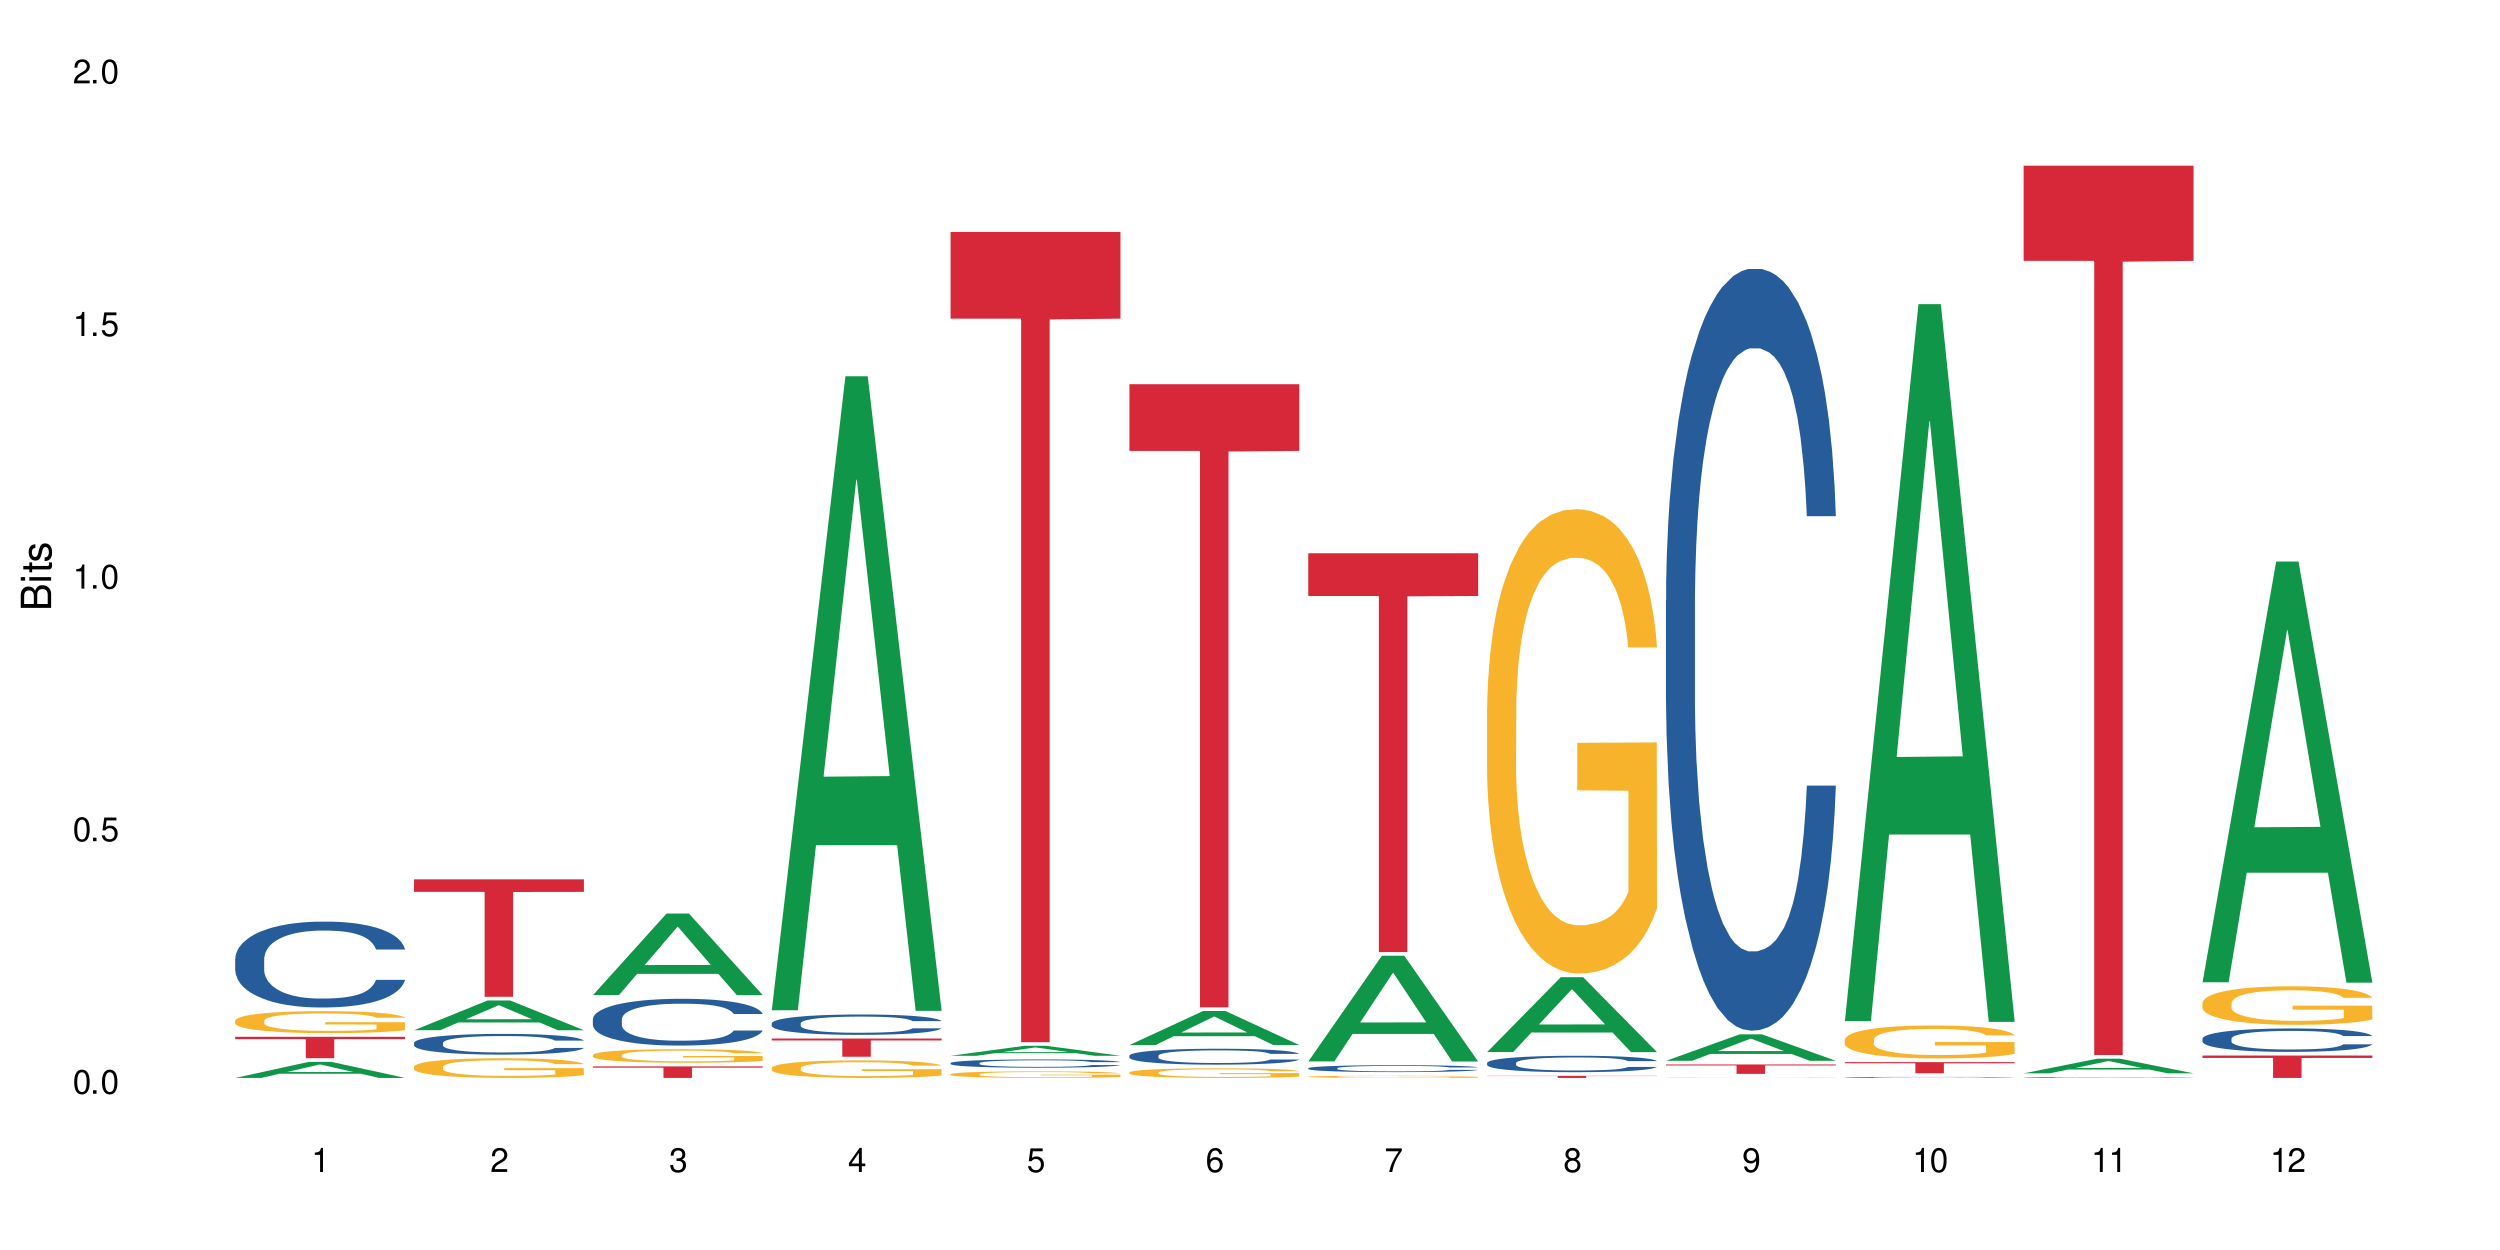<?xml version="1.0" encoding="UTF-8"?>
<svg xmlns="http://www.w3.org/2000/svg" xmlns:xlink="http://www.w3.org/1999/xlink" width="720" height="360" viewBox="0 0 720 360">
<defs>
<g>
<g id="glyph-0-0">
</g>
<g id="glyph-0-1">
<path d="M 2.641 -6.938 C 2 -6.938 1.422 -6.656 1.078 -6.172 C 0.641 -5.562 0.406 -4.641 0.406 -3.359 C 0.406 -1.016 1.188 0.219 2.641 0.219 C 4.078 0.219 4.859 -1.016 4.859 -3.297 C 4.859 -4.641 4.656 -5.547 4.203 -6.172 C 3.844 -6.656 3.281 -6.938 2.641 -6.938 Z M 2.641 -6.188 C 3.547 -6.188 4 -5.25 4 -3.375 C 4 -1.406 3.562 -0.484 2.625 -0.484 C 1.734 -0.484 1.281 -1.438 1.281 -3.344 C 1.281 -5.25 1.734 -6.188 2.641 -6.188 Z M 2.641 -6.188 "/>
</g>
<g id="glyph-0-2">
<path d="M 1.828 -1 L 0.828 -1 L 0.828 0 L 1.828 0 Z M 1.828 -1 "/>
</g>
<g id="glyph-0-3">
<path d="M 4.562 -6.797 L 1.062 -6.797 L 0.547 -3.094 L 1.328 -3.094 C 1.719 -3.562 2.047 -3.734 2.578 -3.734 C 3.484 -3.734 4.062 -3.109 4.062 -2.094 C 4.062 -1.125 3.484 -0.531 2.578 -0.531 C 1.828 -0.531 1.375 -0.906 1.188 -1.672 L 0.328 -1.672 C 0.453 -1.109 0.547 -0.844 0.75 -0.594 C 1.125 -0.078 1.828 0.219 2.594 0.219 C 3.969 0.219 4.922 -0.781 4.922 -2.219 C 4.922 -3.562 4.031 -4.484 2.719 -4.484 C 2.25 -4.484 1.859 -4.359 1.469 -4.062 L 1.734 -5.969 L 4.562 -5.969 Z M 4.562 -6.797 "/>
</g>
<g id="glyph-0-4">
<path d="M 2.484 -4.938 L 2.484 0 L 3.328 0 L 3.328 -6.938 L 2.766 -6.938 C 2.469 -5.875 2.281 -5.734 0.984 -5.562 L 0.984 -4.938 Z M 2.484 -4.938 "/>
</g>
<g id="glyph-0-5">
<path d="M 4.859 -0.828 L 1.281 -0.828 C 1.359 -1.406 1.672 -1.781 2.5 -2.281 L 3.469 -2.828 C 4.406 -3.344 4.906 -4.062 4.906 -4.906 C 4.906 -5.484 4.672 -6.031 4.266 -6.406 C 3.859 -6.766 3.375 -6.938 2.719 -6.938 C 1.859 -6.938 1.219 -6.625 0.844 -6.031 C 0.609 -5.672 0.5 -5.234 0.484 -4.531 L 1.328 -4.531 C 1.359 -5.016 1.406 -5.281 1.531 -5.516 C 1.75 -5.938 2.188 -6.203 2.703 -6.203 C 3.469 -6.203 4.031 -5.641 4.031 -4.891 C 4.031 -4.344 3.719 -3.859 3.125 -3.516 L 2.234 -3 C 0.812 -2.172 0.406 -1.531 0.328 -0.016 L 4.859 -0.016 Z M 4.859 -0.828 "/>
</g>
<g id="glyph-0-6">
<path d="M 2.125 -3.188 L 2.578 -3.188 C 3.5 -3.188 3.984 -2.766 3.984 -1.922 C 3.984 -1.062 3.469 -0.531 2.594 -0.531 C 1.656 -0.531 1.203 -1 1.156 -2.016 L 0.312 -2.016 C 0.344 -1.453 0.438 -1.094 0.609 -0.781 C 0.953 -0.109 1.625 0.219 2.547 0.219 C 3.953 0.219 4.859 -0.625 4.859 -1.938 C 4.859 -2.828 4.516 -3.297 3.703 -3.594 C 4.344 -3.844 4.656 -4.328 4.656 -5.031 C 4.656 -6.219 3.875 -6.938 2.578 -6.938 C 1.203 -6.938 0.484 -6.172 0.453 -4.703 L 1.297 -4.703 C 1.312 -5.125 1.344 -5.359 1.453 -5.578 C 1.641 -5.969 2.062 -6.203 2.594 -6.203 C 3.344 -6.203 3.797 -5.75 3.797 -5 C 3.797 -4.516 3.609 -4.219 3.25 -4.047 C 3.016 -3.953 2.703 -3.922 2.125 -3.906 Z M 2.125 -3.188 "/>
</g>
<g id="glyph-0-7">
<path d="M 3.141 -1.672 L 3.141 0 L 3.984 0 L 3.984 -1.672 L 4.984 -1.672 L 4.984 -2.438 L 3.984 -2.438 L 3.984 -6.938 L 3.359 -6.938 L 0.266 -2.578 L 0.266 -1.672 Z M 3.141 -2.438 L 1 -2.438 L 3.141 -5.5 Z M 3.141 -2.438 "/>
</g>
<g id="glyph-0-8">
<path d="M 4.781 -5.125 C 4.609 -6.266 3.891 -6.938 2.844 -6.938 C 2.094 -6.938 1.422 -6.578 1.031 -5.953 C 0.594 -5.266 0.406 -4.422 0.406 -3.172 C 0.406 -2 0.578 -1.25 0.984 -0.641 C 1.359 -0.078 1.953 0.219 2.703 0.219 C 3.984 0.219 4.922 -0.75 4.922 -2.094 C 4.922 -3.375 4.062 -4.281 2.844 -4.281 C 2.172 -4.281 1.641 -4.031 1.281 -3.516 C 1.281 -5.234 1.828 -6.188 2.797 -6.188 C 3.391 -6.188 3.797 -5.797 3.938 -5.125 Z M 2.734 -3.531 C 3.547 -3.531 4.062 -2.953 4.062 -2.031 C 4.062 -1.156 3.484 -0.531 2.703 -0.531 C 1.922 -0.531 1.328 -1.188 1.328 -2.078 C 1.328 -2.938 1.906 -3.531 2.734 -3.531 Z M 2.734 -3.531 "/>
</g>
<g id="glyph-0-9">
<path d="M 4.984 -6.797 L 0.438 -6.797 L 0.438 -5.969 L 4.109 -5.969 C 2.5 -3.656 1.828 -2.234 1.328 0 L 2.219 0 C 2.594 -2.172 3.453 -4.047 4.984 -6.094 Z M 4.984 -6.797 "/>
</g>
<g id="glyph-0-10">
<path d="M 3.75 -3.656 C 4.469 -4.094 4.688 -4.438 4.688 -5.078 C 4.688 -6.172 3.844 -6.938 2.641 -6.938 C 1.438 -6.938 0.594 -6.172 0.594 -5.094 C 0.594 -4.438 0.812 -4.094 1.516 -3.656 C 0.734 -3.266 0.359 -2.703 0.359 -1.922 C 0.359 -0.656 1.281 0.219 2.641 0.219 C 3.984 0.219 4.922 -0.656 4.922 -1.922 C 4.922 -2.703 4.531 -3.266 3.75 -3.656 Z M 2.641 -6.188 C 3.359 -6.188 3.812 -5.75 3.812 -5.062 C 3.812 -4.406 3.344 -3.984 2.641 -3.984 C 1.922 -3.984 1.453 -4.406 1.453 -5.078 C 1.453 -5.75 1.922 -6.188 2.641 -6.188 Z M 2.641 -3.266 C 3.484 -3.266 4.062 -2.719 4.062 -1.906 C 4.062 -1.078 3.484 -0.531 2.625 -0.531 C 1.797 -0.531 1.219 -1.094 1.219 -1.906 C 1.219 -2.719 1.781 -3.266 2.641 -3.266 Z M 2.641 -3.266 "/>
</g>
<g id="glyph-0-11">
<path d="M 0.516 -1.578 C 0.672 -0.453 1.406 0.219 2.438 0.219 C 3.188 0.219 3.859 -0.141 4.266 -0.766 C 4.688 -1.453 4.891 -2.297 4.891 -3.547 C 4.891 -4.719 4.703 -5.453 4.312 -6.078 C 3.938 -6.641 3.344 -6.938 2.594 -6.938 C 1.297 -6.938 0.359 -5.969 0.359 -4.625 C 0.359 -3.344 1.234 -2.453 2.453 -2.453 C 3.094 -2.453 3.578 -2.672 4.016 -3.203 C 4 -1.484 3.469 -0.531 2.5 -0.531 C 1.906 -0.531 1.484 -0.906 1.359 -1.578 Z M 2.578 -6.203 C 3.375 -6.203 3.969 -5.531 3.969 -4.641 C 3.969 -3.797 3.391 -3.188 2.547 -3.188 C 1.734 -3.188 1.234 -3.766 1.234 -4.688 C 1.234 -5.562 1.797 -6.203 2.578 -6.203 Z M 2.578 -6.203 "/>
</g>
<g id="glyph-1-0">
</g>
<g id="glyph-1-1">
<path d="M 0 -0.953 L 0 -4.891 C 0 -5.719 -0.234 -6.344 -0.734 -6.797 C -1.188 -7.234 -1.812 -7.469 -2.5 -7.469 C -3.547 -7.469 -4.188 -7 -4.625 -5.875 C -4.984 -6.688 -5.625 -7.094 -6.531 -7.094 C -7.172 -7.094 -7.734 -6.859 -8.141 -6.391 C -8.562 -5.922 -8.75 -5.344 -8.75 -4.5 L -8.75 -0.953 Z M -4.984 -2.062 L -7.766 -2.062 L -7.766 -4.219 C -7.766 -4.844 -7.688 -5.203 -7.453 -5.5 C -7.219 -5.812 -6.859 -5.969 -6.375 -5.969 C -5.891 -5.969 -5.531 -5.812 -5.297 -5.5 C -5.062 -5.203 -4.984 -4.844 -4.984 -4.219 Z M -0.984 -2.062 L -4 -2.062 L -4 -4.781 C -4 -5.766 -3.438 -6.359 -2.484 -6.359 C -1.547 -6.359 -0.984 -5.766 -0.984 -4.781 Z M -0.984 -2.062 "/>
</g>
<g id="glyph-1-2">
<path d="M -6.281 -1.797 L -6.281 -0.797 L 0 -0.797 L 0 -1.797 Z M -8.75 -1.797 L -8.75 -0.797 L -7.484 -0.797 L -7.484 -1.797 Z M -8.75 -1.797 "/>
</g>
<g id="glyph-1-3">
<path d="M -6.281 -3.047 L -6.281 -2.016 L -8.016 -2.016 L -8.016 -1.016 L -6.281 -1.016 L -6.281 -0.172 L -5.469 -0.172 L -5.469 -1.016 L -0.719 -1.016 C -0.078 -1.016 0.281 -1.453 0.281 -2.234 C 0.281 -2.5 0.25 -2.719 0.188 -3.047 L -0.641 -3.047 C -0.609 -2.906 -0.594 -2.766 -0.594 -2.562 C -0.594 -2.141 -0.719 -2.016 -1.156 -2.016 L -5.469 -2.016 L -5.469 -3.047 Z M -6.281 -3.047 "/>
</g>
<g id="glyph-1-4">
<path d="M -4.531 -5.25 C -5.766 -5.25 -6.469 -4.422 -6.469 -2.969 C -6.469 -1.516 -5.719 -0.562 -4.547 -0.562 C -3.562 -0.562 -3.094 -1.062 -2.734 -2.562 L -2.516 -3.484 C -2.344 -4.188 -2.094 -4.469 -1.641 -4.469 C -1.047 -4.469 -0.641 -3.875 -0.641 -3 C -0.641 -2.453 -0.797 -2 -1.062 -1.75 C -1.25 -1.594 -1.422 -1.531 -1.875 -1.469 L -1.875 -0.406 C -0.422 -0.453 0.281 -1.266 0.281 -2.922 C 0.281 -4.5 -0.5 -5.516 -1.719 -5.516 C -2.656 -5.516 -3.172 -4.984 -3.469 -3.734 L -3.703 -2.766 C -3.891 -1.953 -4.156 -1.609 -4.594 -1.609 C -5.188 -1.609 -5.547 -2.125 -5.547 -2.938 C -5.547 -3.75 -5.203 -4.172 -4.531 -4.203 Z M -4.531 -5.25 "/>
</g>
</g>
</defs>
<rect x="-72" y="-36" width="864" height="432" fill="rgb(100%, 100%, 100%)" fill-opacity="1"/>
<path fill-rule="nonzero" fill="rgb(6.275%, 58.824%, 28.235%)" fill-opacity="1" d="M 67.73 310.438 L 67.785 310.434 L 88.957 305.812 L 95.387 305.812 L 116.664 310.441 L 109.188 310.441 L 103.855 309.234 L 80.488 309.234 L 75.258 310.438 L 67.73 310.438 L 82.734 308.734 L 101.711 308.73 L 92.25 306.57 L 92.145 306.566 L 92.039 306.578 L 82.684 308.73 L 82.734 308.734 Z M 67.73 310.438 "/>
<path fill-rule="nonzero" fill="rgb(14.51%, 36.078%, 60%)" fill-opacity="1" d="M 67.73 276.191 L 67.789 276.172 L 67.789 275.629 L 67.969 274.77 L 68.387 273.684 L 68.805 272.938 L 69.879 271.605 L 71.371 270.316 L 72.922 269.32 L 74.055 268.734 L 75.07 268.281 L 77.398 267.445 L 78.891 267.016 L 80.5 266.633 L 82.469 266.25 L 83.902 266.023 L 87.125 265.66 L 89.512 265.504 L 91.363 265.434 L 95.359 265.434 L 97.746 265.527 L 99.477 265.637 L 101.387 265.82 L 102.996 266.023 L 105.801 266.52 L 108.309 267.152 L 109.441 267.516 L 111.234 268.215 L 112.605 268.895 L 113.559 269.48 L 114.633 270.316 L 115.59 271.332 L 116.305 272.484 L 116.664 273.457 L 108.309 273.457 L 107.891 272.555 L 107.414 271.852 L 106.52 270.926 L 105.625 270.27 L 104.371 269.617 L 103.238 269.188 L 101.684 268.758 L 100.312 268.484 L 98.879 268.281 L 97.508 268.148 L 94.883 268.012 L 91.84 268.012 L 90.707 268.059 L 88.379 268.238 L 87.125 268.395 L 85.336 268.711 L 84.082 269.004 L 82.59 269.457 L 81.574 269.844 L 80.32 270.43 L 79.426 270.949 L 78.414 271.695 L 77.816 272.262 L 77.277 272.895 L 76.801 273.641 L 76.441 274.43 L 76.203 275.266 L 76.086 276.078 L 76.086 279.582 L 76.203 280.395 L 76.504 281.344 L 77.277 282.723 L 78.414 283.922 L 79.727 284.871 L 80.977 285.551 L 81.695 285.867 L 82.648 286.227 L 84.141 286.68 L 86.289 287.133 L 87.543 287.312 L 89.453 287.492 L 91.422 287.582 L 94.047 287.582 L 96.375 287.492 L 97.926 287.379 L 99.535 287.199 L 101.746 286.816 L 103.117 286.453 L 104.312 286.023 L 105.207 285.594 L 105.801 285.234 L 106.699 284.531 L 107.414 283.762 L 107.949 282.973 L 108.309 282.203 L 116.664 282.203 L 116.305 283.109 L 115.77 283.988 L 115.23 284.645 L 114.395 285.438 L 113.441 286.137 L 112.066 286.926 L 110.934 287.449 L 109.441 288.012 L 108.07 288.441 L 106.578 288.824 L 104.371 289.277 L 102.938 289.504 L 101.387 289.707 L 99.535 289.887 L 97.211 290.047 L 94.703 290.137 L 92.375 290.16 L 89.871 290.113 L 88.02 290.023 L 85.574 289.82 L 82.531 289.414 L 80.32 288.984 L 78.59 288.555 L 77.102 288.102 L 75.43 287.492 L 73.281 286.5 L 71.969 285.73 L 71.074 285.098 L 70.059 284.215 L 69.344 283.426 L 68.508 282.16 L 67.91 280.555 L 67.73 279.312 Z M 67.73 276.191 "/>
<path fill-rule="nonzero" fill="rgb(96.863%, 70.196%, 16.863%)" fill-opacity="1" d="M 67.73 293.93 L 67.789 293.922 L 67.789 293.809 L 68.031 293.547 L 68.625 293.188 L 69.402 292.895 L 70.238 292.66 L 70.773 292.539 L 71.668 292.367 L 72.445 292.238 L 74.414 291.977 L 76.922 291.734 L 78.293 291.633 L 79.844 291.531 L 82.051 291.422 L 83.066 291.383 L 86.172 291.289 L 89.691 291.23 L 93.57 291.215 L 95.359 291.219 L 97.805 291.242 L 101.148 291.309 L 103.059 291.363 L 104.551 291.422 L 106.102 291.5 L 108.012 291.613 L 109.801 291.754 L 111.234 291.891 L 112.664 292.066 L 113.859 292.25 L 114.871 292.453 L 115.77 292.695 L 116.305 292.898 L 116.664 293.102 L 108.367 293.102 L 107.891 292.898 L 107.355 292.742 L 106.461 292.551 L 105.562 292.414 L 104.668 292.301 L 102.996 292.152 L 101.566 292.059 L 99.777 291.977 L 98.047 291.926 L 96.074 291.891 L 94.883 291.879 L 91.719 291.879 L 88.855 291.922 L 87.184 291.969 L 85.992 292.012 L 84.32 292.102 L 83.305 292.168 L 82.707 292.215 L 80.918 292.395 L 79.727 292.559 L 79.07 292.668 L 78.234 292.84 L 77.637 292.996 L 76.98 293.227 L 76.621 293.402 L 76.145 293.797 L 76.086 294.836 L 76.266 295.059 L 76.621 295.293 L 77.102 295.504 L 77.816 295.723 L 78.531 295.891 L 79.785 296.117 L 80.859 296.266 L 81.695 296.363 L 83.305 296.52 L 83.961 296.574 L 85.512 296.676 L 87.125 296.758 L 89.094 296.828 L 90.586 296.863 L 92.973 296.891 L 96.016 296.891 L 99.598 296.855 L 101.863 296.812 L 103.414 296.766 L 104.43 296.723 L 105.684 296.66 L 106.578 296.602 L 107.414 296.539 L 108.43 296.441 L 108.43 295.059 L 93.688 295.051 L 93.688 294.402 L 116.602 294.398 L 116.664 296.66 L 115.41 296.816 L 113.859 296.969 L 112.367 297.082 L 110.816 297.18 L 108.605 297.289 L 106.816 297.359 L 104.07 297.441 L 101.566 297.492 L 98.941 297.527 L 96.613 297.547 L 93.867 297.551 L 91.422 297.539 L 88.797 297.504 L 86.707 297.457 L 84.797 297.402 L 82.887 297.324 L 80.5 297.203 L 78.949 297.105 L 77.34 296.984 L 75.727 296.84 L 74.297 296.684 L 73.34 296.562 L 72.387 296.422 L 71.371 296.25 L 70.418 296.051 L 69.699 295.875 L 69.043 295.672 L 68.566 295.48 L 68.09 295.219 L 67.852 295.012 L 67.73 294.832 Z M 67.73 293.93 "/>
<path fill-rule="nonzero" fill="rgb(83.922%, 15.686%, 22.353%)" fill-opacity="1" d="M 67.73 298.605 L 116.664 298.605 L 116.664 299.266 L 96.27 299.27 L 96.27 304.758 L 88.066 304.758 L 88.066 299.277 L 87.945 299.266 L 67.73 299.266 Z M 67.73 298.605 "/>
<path fill-rule="nonzero" fill="rgb(6.275%, 58.824%, 28.235%)" fill-opacity="1" d="M 119.238 296.703 L 119.289 296.695 L 140.465 288.125 L 146.895 288.125 L 168.172 296.711 L 160.695 296.711 L 155.363 294.469 L 131.996 294.469 L 126.766 296.703 L 119.238 296.703 L 134.242 293.543 L 153.219 293.535 L 143.758 289.527 L 143.652 289.52 L 143.547 289.543 L 134.191 293.535 L 134.242 293.543 Z M 119.238 296.703 "/>
<path fill-rule="nonzero" fill="rgb(14.51%, 36.078%, 60%)" fill-opacity="1" d="M 119.238 300.355 L 119.297 300.352 L 119.297 300.219 L 119.477 300.016 L 119.895 299.754 L 120.312 299.574 L 121.387 299.25 L 122.879 298.941 L 124.43 298.703 L 125.562 298.559 L 126.578 298.449 L 128.906 298.25 L 130.398 298.145 L 132.008 298.055 L 133.977 297.961 L 135.41 297.906 L 138.633 297.82 L 141.02 297.781 L 142.871 297.766 L 146.867 297.766 L 149.254 297.785 L 150.984 297.812 L 152.895 297.859 L 154.504 297.906 L 157.309 298.027 L 159.816 298.18 L 160.949 298.266 L 162.742 298.434 L 164.113 298.598 L 165.066 298.738 L 166.141 298.941 L 167.098 299.188 L 167.812 299.465 L 168.172 299.699 L 159.816 299.699 L 159.398 299.48 L 158.922 299.312 L 158.027 299.09 L 157.133 298.93 L 155.879 298.773 L 154.746 298.668 L 153.191 298.566 L 151.82 298.5 L 150.387 298.449 L 149.016 298.418 L 146.391 298.387 L 143.348 298.387 L 142.211 298.398 L 139.887 298.441 L 138.633 298.477 L 136.844 298.555 L 135.59 298.625 L 134.098 298.734 L 133.082 298.828 L 131.828 298.969 L 130.934 299.094 L 129.922 299.273 L 129.324 299.41 L 128.785 299.562 L 128.309 299.742 L 127.949 299.934 L 127.711 300.133 L 127.594 300.328 L 127.594 301.172 L 127.711 301.371 L 128.012 301.598 L 128.785 301.93 L 129.922 302.219 L 131.234 302.449 L 132.484 302.609 L 133.203 302.688 L 134.156 302.773 L 135.648 302.883 L 137.797 302.992 L 139.051 303.035 L 140.961 303.078 L 142.93 303.102 L 145.555 303.102 L 147.883 303.078 L 149.434 303.051 L 151.043 303.008 L 153.254 302.914 L 154.625 302.828 L 155.816 302.727 L 156.715 302.621 L 157.309 302.535 L 158.207 302.367 L 158.922 302.18 L 159.457 301.988 L 159.816 301.805 L 168.172 301.805 L 167.812 302.023 L 167.277 302.234 L 166.738 302.395 L 165.902 302.582 L 164.949 302.754 L 163.574 302.941 L 162.441 303.066 L 160.949 303.203 L 159.578 303.309 L 158.086 303.398 L 155.879 303.508 L 154.445 303.562 L 152.895 303.613 L 151.043 303.656 L 148.719 303.695 L 146.211 303.715 L 143.883 303.723 L 141.379 303.711 L 139.527 303.688 L 137.082 303.641 L 134.039 303.543 L 131.828 303.438 L 130.098 303.336 L 128.605 303.227 L 126.938 303.078 L 124.789 302.84 L 123.477 302.656 L 122.582 302.504 L 121.566 302.289 L 120.852 302.098 L 120.016 301.793 L 119.418 301.406 L 119.238 301.109 Z M 119.238 300.355 "/>
<path fill-rule="nonzero" fill="rgb(96.863%, 70.196%, 16.863%)" fill-opacity="1" d="M 119.238 307.203 L 119.297 307.199 L 119.297 307.094 L 119.535 306.863 L 120.133 306.539 L 120.91 306.277 L 121.746 306.07 L 122.281 305.961 L 123.176 305.805 L 123.953 305.691 L 125.922 305.461 L 128.43 305.242 L 129.801 305.148 L 131.352 305.062 L 133.559 304.965 L 134.574 304.926 L 137.676 304.844 L 141.199 304.793 L 145.078 304.777 L 146.867 304.781 L 149.312 304.801 L 152.656 304.859 L 154.566 304.91 L 156.059 304.965 L 157.609 305.031 L 159.52 305.133 L 161.309 305.258 L 162.742 305.383 L 164.172 305.539 L 165.367 305.703 L 166.379 305.883 L 167.277 306.102 L 167.812 306.281 L 168.172 306.465 L 159.875 306.465 L 159.398 306.281 L 158.863 306.141 L 157.965 305.973 L 157.07 305.848 L 156.176 305.75 L 154.504 305.613 L 153.074 305.531 L 151.281 305.461 L 149.551 305.414 L 147.582 305.383 L 146.391 305.371 L 143.227 305.371 L 140.363 305.406 L 138.691 305.449 L 137.5 305.492 L 135.828 305.566 L 134.812 305.629 L 134.215 305.672 L 132.426 305.832 L 131.234 305.977 L 130.578 306.074 L 129.742 306.23 L 129.145 306.371 L 128.488 306.578 L 128.129 306.73 L 127.652 307.082 L 127.594 308.016 L 127.773 308.211 L 128.129 308.422 L 128.605 308.609 L 129.324 308.805 L 130.039 308.957 L 131.293 309.16 L 132.367 309.293 L 133.203 309.379 L 134.812 309.52 L 135.469 309.566 L 137.02 309.66 L 138.633 309.734 L 140.602 309.793 L 142.094 309.824 L 144.48 309.852 L 147.523 309.852 L 151.105 309.82 L 153.371 309.777 L 154.922 309.738 L 155.938 309.703 L 157.191 309.645 L 158.086 309.594 L 158.922 309.535 L 159.938 309.449 L 159.938 308.211 L 145.195 308.207 L 145.195 307.629 L 168.109 307.621 L 168.172 309.645 L 166.918 309.785 L 165.367 309.918 L 163.875 310.023 L 162.324 310.109 L 160.113 310.207 L 158.324 310.27 L 155.578 310.344 L 153.074 310.391 L 150.449 310.422 L 148.121 310.438 L 145.375 310.441 L 142.93 310.43 L 140.305 310.398 L 138.215 310.359 L 136.305 310.309 L 134.395 310.238 L 132.008 310.129 L 130.457 310.043 L 128.848 309.934 L 127.234 309.805 L 125.801 309.664 L 124.848 309.555 L 123.895 309.434 L 122.879 309.277 L 121.926 309.102 L 121.207 308.941 L 120.551 308.762 L 120.074 308.59 L 119.598 308.355 L 119.359 308.172 L 119.238 308.012 Z M 119.238 307.203 "/>
<path fill-rule="nonzero" fill="rgb(83.922%, 15.686%, 22.353%)" fill-opacity="1" d="M 119.238 253.242 L 168.172 253.242 L 168.172 256.863 L 147.777 256.895 L 147.777 287.07 L 139.574 287.07 L 139.574 256.926 L 139.453 256.863 L 119.238 256.863 Z M 119.238 253.242 "/>
<path fill-rule="nonzero" fill="rgb(6.275%, 58.824%, 28.235%)" fill-opacity="1" d="M 170.746 286.586 L 170.797 286.562 L 191.973 263.098 L 198.402 263.098 L 219.68 286.605 L 212.203 286.605 L 206.871 280.469 L 183.504 280.469 L 178.273 286.586 L 170.746 286.586 L 185.75 277.934 L 204.727 277.91 L 195.266 266.941 L 195.16 266.918 L 195.055 266.984 L 185.699 277.91 L 185.75 277.934 Z M 170.746 286.586 "/>
<path fill-rule="nonzero" fill="rgb(14.51%, 36.078%, 60%)" fill-opacity="1" d="M 170.746 293.52 L 170.805 293.504 L 170.805 293.211 L 170.984 292.742 L 171.402 292.152 L 171.82 291.746 L 172.895 291.02 L 174.387 290.32 L 175.938 289.777 L 177.07 289.457 L 178.086 289.211 L 180.414 288.758 L 181.906 288.523 L 183.516 288.312 L 185.484 288.105 L 186.918 287.98 L 190.141 287.785 L 192.527 287.699 L 194.375 287.66 L 198.375 287.66 L 200.762 287.711 L 202.492 287.773 L 204.402 287.871 L 206.012 287.98 L 208.816 288.254 L 211.324 288.598 L 212.457 288.793 L 214.25 289.176 L 215.621 289.543 L 216.574 289.863 L 217.648 290.32 L 218.605 290.871 L 219.32 291.5 L 219.68 292.031 L 211.324 292.031 L 210.906 291.539 L 210.43 291.156 L 209.535 290.652 L 208.641 290.293 L 207.387 289.938 L 206.25 289.703 L 204.699 289.469 L 203.328 289.324 L 201.895 289.211 L 200.523 289.137 L 197.898 289.066 L 194.855 289.066 L 193.719 289.09 L 191.395 289.188 L 190.141 289.273 L 188.352 289.445 L 187.098 289.605 L 185.605 289.852 L 184.59 290.062 L 183.336 290.383 L 182.441 290.664 L 181.426 291.07 L 180.832 291.379 L 180.293 291.723 L 179.816 292.129 L 179.457 292.559 L 179.219 293.012 L 179.102 293.457 L 179.102 295.363 L 179.219 295.805 L 179.52 296.324 L 180.293 297.074 L 181.426 297.727 L 182.742 298.242 L 183.992 298.609 L 184.711 298.785 L 185.664 298.98 L 187.156 299.227 L 189.305 299.473 L 190.559 299.57 L 192.469 299.668 L 194.438 299.719 L 197.062 299.719 L 199.391 299.668 L 200.941 299.609 L 202.551 299.508 L 204.762 299.301 L 206.133 299.102 L 207.324 298.871 L 208.223 298.637 L 208.816 298.438 L 209.711 298.059 L 210.43 297.641 L 210.965 297.207 L 211.324 296.789 L 219.68 296.789 L 219.32 297.281 L 218.785 297.762 L 218.246 298.121 L 217.41 298.551 L 216.457 298.93 L 215.082 299.363 L 213.949 299.645 L 212.457 299.953 L 211.086 300.188 L 209.594 300.395 L 207.387 300.641 L 205.953 300.766 L 204.402 300.875 L 202.551 300.973 L 200.227 301.059 L 197.719 301.109 L 195.391 301.121 L 192.887 301.098 L 191.035 301.047 L 188.59 300.938 L 185.547 300.715 L 183.336 300.48 L 181.605 300.246 L 180.113 300 L 178.445 299.668 L 176.297 299.129 L 174.984 298.711 L 174.086 298.367 L 173.074 297.887 L 172.355 297.453 L 171.523 296.766 L 170.926 295.891 L 170.746 295.215 Z M 170.746 293.52 "/>
<path fill-rule="nonzero" fill="rgb(96.863%, 70.196%, 16.863%)" fill-opacity="1" d="M 170.746 303.844 L 170.805 303.84 L 170.805 303.77 L 171.043 303.609 L 171.641 303.391 L 172.418 303.207 L 173.254 303.066 L 173.789 302.992 L 174.684 302.883 L 175.461 302.805 L 177.43 302.645 L 179.938 302.496 L 181.309 302.434 L 182.859 302.371 L 185.066 302.305 L 186.082 302.281 L 189.184 302.223 L 192.707 302.188 L 196.586 302.176 L 198.375 302.18 L 200.82 302.195 L 204.164 302.234 L 206.074 302.27 L 207.566 302.305 L 209.117 302.352 L 211.027 302.422 L 212.816 302.508 L 214.25 302.594 L 215.68 302.699 L 216.875 302.812 L 217.887 302.938 L 218.785 303.086 L 219.32 303.211 L 219.68 303.336 L 211.383 303.336 L 210.906 303.211 L 210.371 303.117 L 209.473 303 L 208.578 302.914 L 207.684 302.844 L 206.012 302.754 L 204.582 302.695 L 202.789 302.645 L 201.059 302.613 L 199.09 302.594 L 197.898 302.586 L 194.734 302.586 L 191.871 302.609 L 190.199 302.641 L 189.008 302.668 L 187.336 302.719 L 186.32 302.762 L 185.723 302.793 L 183.934 302.902 L 182.742 303 L 182.086 303.07 L 181.25 303.176 L 180.652 303.273 L 179.996 303.414 L 179.637 303.52 L 179.16 303.762 L 179.102 304.402 L 179.281 304.539 L 179.637 304.684 L 180.113 304.812 L 180.832 304.949 L 181.547 305.051 L 182.801 305.191 L 183.875 305.281 L 184.711 305.344 L 186.32 305.438 L 186.977 305.473 L 188.527 305.535 L 190.141 305.586 L 192.109 305.629 L 193.602 305.648 L 195.988 305.668 L 199.031 305.668 L 202.613 305.645 L 204.879 305.617 L 206.43 305.59 L 207.445 305.562 L 208.699 305.523 L 209.594 305.488 L 210.43 305.449 L 211.445 305.391 L 211.445 304.539 L 196.703 304.535 L 196.703 304.137 L 219.617 304.133 L 219.68 305.523 L 218.426 305.621 L 216.875 305.715 L 215.383 305.785 L 213.832 305.844 L 211.621 305.914 L 209.832 305.953 L 207.086 306.004 L 204.582 306.035 L 201.957 306.059 L 199.629 306.07 L 196.883 306.074 L 194.438 306.066 L 191.812 306.043 L 189.723 306.016 L 187.812 305.98 L 185.902 305.934 L 183.516 305.859 L 181.965 305.797 L 180.355 305.723 L 178.742 305.633 L 177.309 305.539 L 176.355 305.465 L 175.402 305.379 L 174.387 305.273 L 173.43 305.152 L 172.715 305.039 L 172.059 304.914 L 171.582 304.797 L 171.105 304.637 L 170.867 304.512 L 170.746 304.398 Z M 170.746 303.844 "/>
<path fill-rule="nonzero" fill="rgb(83.922%, 15.686%, 22.353%)" fill-opacity="1" d="M 170.746 307.129 L 219.68 307.129 L 219.68 307.48 L 199.285 307.484 L 199.285 310.441 L 191.078 310.441 L 191.078 307.488 L 190.961 307.48 L 170.746 307.48 Z M 170.746 307.129 "/>
<path fill-rule="nonzero" fill="rgb(6.275%, 58.824%, 28.235%)" fill-opacity="1" d="M 222.254 290.953 L 222.305 290.781 L 243.48 108.367 L 249.91 108.367 L 271.188 291.125 L 263.711 291.125 L 258.379 243.418 L 235.008 243.418 L 229.781 290.953 L 222.254 290.953 L 237.258 223.684 L 256.234 223.512 L 246.773 138.227 L 246.668 138.055 L 246.562 138.57 L 237.207 223.512 L 237.258 223.684 Z M 222.254 290.953 "/>
<path fill-rule="nonzero" fill="rgb(14.51%, 36.078%, 60%)" fill-opacity="1" d="M 222.254 294.73 L 222.312 294.723 L 222.312 294.594 L 222.492 294.391 L 222.91 294.133 L 223.328 293.957 L 224.402 293.641 L 225.895 293.336 L 227.445 293.102 L 228.578 292.961 L 229.594 292.855 L 231.922 292.656 L 233.414 292.555 L 235.023 292.465 L 236.992 292.371 L 238.426 292.32 L 241.648 292.234 L 244.035 292.195 L 245.883 292.18 L 249.883 292.18 L 252.27 292.199 L 254 292.227 L 255.91 292.27 L 257.52 292.32 L 260.324 292.438 L 262.832 292.586 L 263.965 292.672 L 265.754 292.84 L 267.129 293 L 268.082 293.137 L 269.156 293.336 L 270.113 293.578 L 270.828 293.852 L 271.188 294.082 L 262.832 294.082 L 262.414 293.867 L 261.938 293.699 L 261.043 293.48 L 260.145 293.324 L 258.895 293.172 L 257.758 293.07 L 256.207 292.969 L 254.836 292.902 L 253.402 292.855 L 252.031 292.824 L 249.406 292.789 L 246.363 292.789 L 245.227 292.801 L 242.902 292.844 L 241.648 292.883 L 239.855 292.957 L 238.605 293.027 L 237.113 293.133 L 236.098 293.223 L 234.844 293.363 L 233.949 293.484 L 232.934 293.664 L 232.34 293.797 L 231.801 293.945 L 231.324 294.125 L 230.965 294.312 L 230.727 294.508 L 230.609 294.703 L 230.609 295.531 L 230.727 295.723 L 231.027 295.949 L 231.801 296.277 L 232.934 296.559 L 234.25 296.785 L 235.5 296.945 L 236.219 297.02 L 237.172 297.105 L 238.664 297.215 L 240.812 297.32 L 242.066 297.363 L 243.977 297.406 L 245.945 297.426 L 248.57 297.426 L 250.898 297.406 L 252.449 297.379 L 254.059 297.336 L 256.266 297.246 L 257.641 297.16 L 258.832 297.059 L 259.73 296.957 L 260.324 296.871 L 261.219 296.703 L 261.938 296.523 L 262.473 296.336 L 262.832 296.152 L 271.188 296.152 L 270.828 296.367 L 270.289 296.574 L 269.754 296.73 L 268.918 296.918 L 267.965 297.086 L 266.59 297.273 L 265.457 297.395 L 263.965 297.527 L 262.594 297.633 L 261.102 297.723 L 258.895 297.828 L 257.461 297.883 L 255.91 297.93 L 254.059 297.973 L 251.73 298.012 L 249.227 298.031 L 246.898 298.039 L 244.391 298.027 L 242.543 298.004 L 240.098 297.957 L 237.051 297.859 L 234.844 297.758 L 233.113 297.656 L 231.621 297.551 L 229.953 297.406 L 227.805 297.172 L 226.492 296.988 L 225.594 296.84 L 224.582 296.629 L 223.863 296.441 L 223.031 296.141 L 222.434 295.762 L 222.254 295.469 Z M 222.254 294.73 "/>
<path fill-rule="nonzero" fill="rgb(96.863%, 70.196%, 16.863%)" fill-opacity="1" d="M 222.254 307.559 L 222.312 307.551 L 222.312 307.461 L 222.551 307.254 L 223.148 306.969 L 223.926 306.73 L 224.762 306.547 L 225.297 306.453 L 226.191 306.312 L 226.969 306.211 L 228.938 306.004 L 231.445 305.812 L 232.816 305.727 L 234.367 305.648 L 236.574 305.562 L 237.59 305.531 L 240.691 305.457 L 244.215 305.41 L 248.094 305.395 L 249.883 305.402 L 252.328 305.418 L 255.672 305.469 L 257.582 305.516 L 259.07 305.562 L 260.625 305.621 L 262.535 305.715 L 264.324 305.824 L 265.754 305.934 L 267.188 306.074 L 268.383 306.223 L 269.395 306.383 L 270.289 306.574 L 270.828 306.738 L 271.188 306.898 L 262.891 306.898 L 262.414 306.738 L 261.875 306.613 L 260.98 306.461 L 260.086 306.352 L 259.191 306.262 L 257.52 306.145 L 256.09 306.07 L 254.297 306.004 L 252.566 305.965 L 250.598 305.934 L 249.406 305.926 L 246.242 305.926 L 243.379 305.957 L 241.707 305.996 L 240.516 306.031 L 238.844 306.102 L 237.828 306.156 L 237.23 306.195 L 235.441 306.336 L 234.25 306.465 L 233.59 306.551 L 232.758 306.691 L 232.16 306.816 L 231.504 307 L 231.145 307.137 L 230.668 307.449 L 230.609 308.281 L 230.785 308.457 L 231.145 308.645 L 231.621 308.809 L 232.34 308.984 L 233.055 309.117 L 234.309 309.297 L 235.383 309.418 L 236.219 309.496 L 237.828 309.621 L 238.484 309.664 L 240.035 309.746 L 241.648 309.809 L 243.617 309.867 L 245.109 309.895 L 247.496 309.914 L 250.539 309.914 L 254.121 309.887 L 256.387 309.852 L 257.938 309.816 L 258.953 309.781 L 260.207 309.73 L 261.102 309.688 L 261.938 309.637 L 262.949 309.555 L 262.949 308.457 L 248.211 308.449 L 248.211 307.934 L 271.125 307.93 L 271.188 309.73 L 269.934 309.855 L 268.383 309.977 L 266.891 310.066 L 265.34 310.145 L 263.129 310.234 L 261.34 310.289 L 258.594 310.355 L 256.09 310.395 L 253.465 310.422 L 251.137 310.438 L 248.391 310.441 L 245.945 310.434 L 243.32 310.406 L 241.23 310.367 L 239.32 310.32 L 237.41 310.262 L 235.023 310.164 L 233.473 310.086 L 231.859 309.988 L 230.25 309.875 L 228.816 309.75 L 227.863 309.652 L 226.91 309.543 L 225.895 309.406 L 224.938 309.246 L 224.223 309.105 L 223.566 308.945 L 223.09 308.793 L 222.613 308.586 L 222.375 308.418 L 222.254 308.277 Z M 222.254 307.559 "/>
<path fill-rule="nonzero" fill="rgb(83.922%, 15.686%, 22.353%)" fill-opacity="1" d="M 222.254 299.094 L 271.188 299.094 L 271.188 299.656 L 250.793 299.66 L 250.793 304.34 L 242.586 304.34 L 242.586 299.664 L 242.469 299.656 L 222.254 299.656 Z M 222.254 299.094 "/>
<path fill-rule="nonzero" fill="rgb(6.275%, 58.824%, 28.235%)" fill-opacity="1" d="M 273.762 304.062 L 273.812 304.062 L 294.984 301.199 L 301.418 301.199 L 322.695 304.066 L 315.219 304.066 L 309.887 303.316 L 286.516 303.316 L 281.289 304.062 L 273.762 304.062 L 288.766 303.008 L 307.742 303.004 L 298.281 301.668 L 298.176 301.664 L 298.07 301.672 L 288.711 303.004 L 288.766 303.008 Z M 273.762 304.062 "/>
<path fill-rule="nonzero" fill="rgb(14.51%, 36.078%, 60%)" fill-opacity="1" d="M 273.762 306.156 L 273.82 306.152 L 273.82 306.102 L 274 306.02 L 274.418 305.914 L 274.836 305.844 L 275.91 305.715 L 277.402 305.59 L 278.953 305.496 L 280.086 305.438 L 281.102 305.395 L 283.43 305.316 L 284.922 305.273 L 286.531 305.238 L 288.5 305.199 L 289.934 305.18 L 293.156 305.145 L 295.543 305.129 L 297.391 305.121 L 301.391 305.121 L 303.777 305.129 L 305.508 305.141 L 307.418 305.16 L 309.027 305.18 L 311.832 305.227 L 314.34 305.285 L 315.473 305.32 L 317.262 305.391 L 318.637 305.453 L 319.59 305.512 L 320.664 305.59 L 321.621 305.688 L 322.336 305.801 L 322.695 305.895 L 314.34 305.895 L 313.922 305.805 L 313.445 305.738 L 312.551 305.648 L 311.652 305.586 L 310.402 305.523 L 309.266 305.48 L 307.715 305.441 L 306.344 305.414 L 304.91 305.395 L 303.539 305.383 L 300.914 305.371 L 297.871 305.371 L 296.734 305.375 L 294.41 305.391 L 293.156 305.406 L 291.363 305.438 L 290.113 305.465 L 288.621 305.508 L 287.605 305.547 L 286.352 305.602 L 285.457 305.652 L 284.441 305.723 L 283.848 305.777 L 283.309 305.84 L 282.832 305.91 L 282.473 305.988 L 282.234 306.066 L 282.117 306.145 L 282.117 306.48 L 282.234 306.559 L 282.535 306.652 L 283.309 306.785 L 284.441 306.898 L 285.754 306.992 L 287.008 307.055 L 287.727 307.086 L 288.68 307.121 L 290.172 307.164 L 292.32 307.207 L 293.574 307.227 L 295.484 307.242 L 297.453 307.25 L 300.078 307.25 L 302.406 307.242 L 303.957 307.23 L 305.566 307.215 L 307.773 307.176 L 309.148 307.141 L 310.34 307.102 L 311.234 307.059 L 311.832 307.023 L 312.727 306.957 L 313.445 306.883 L 313.98 306.809 L 314.34 306.734 L 322.695 306.734 L 322.336 306.82 L 321.797 306.906 L 321.262 306.969 L 320.426 307.043 L 319.473 307.113 L 318.098 307.188 L 316.965 307.238 L 315.473 307.293 L 314.102 307.332 L 312.609 307.371 L 310.402 307.414 L 308.969 307.438 L 307.418 307.457 L 305.566 307.473 L 303.238 307.488 L 300.734 307.496 L 298.406 307.5 L 295.898 307.496 L 294.051 307.484 L 291.605 307.465 L 288.559 307.426 L 286.352 307.387 L 284.621 307.344 L 283.129 307.301 L 281.461 307.242 L 279.312 307.148 L 278 307.074 L 277.102 307.012 L 276.09 306.926 L 275.371 306.852 L 274.535 306.73 L 273.941 306.574 L 273.762 306.457 Z M 273.762 306.156 "/>
<path fill-rule="nonzero" fill="rgb(96.863%, 70.196%, 16.863%)" fill-opacity="1" d="M 273.762 309.363 L 273.82 309.359 L 273.82 309.324 L 274.059 309.25 L 274.656 309.141 L 275.434 309.055 L 276.27 308.984 L 276.805 308.949 L 277.699 308.898 L 278.477 308.859 L 280.445 308.781 L 282.949 308.711 L 284.324 308.68 L 285.875 308.648 L 288.082 308.617 L 289.098 308.605 L 292.199 308.578 L 295.723 308.559 L 299.602 308.555 L 301.391 308.555 L 303.836 308.562 L 307.18 308.582 L 309.09 308.598 L 310.578 308.617 L 312.133 308.637 L 314.039 308.672 L 315.832 308.715 L 317.262 308.754 L 318.695 308.809 L 319.891 308.863 L 320.902 308.922 L 321.797 308.996 L 322.336 309.055 L 322.695 309.117 L 314.398 309.117 L 313.922 309.055 L 313.383 309.008 L 312.488 308.953 L 311.594 308.91 L 310.699 308.879 L 309.027 308.832 L 307.598 308.805 L 305.805 308.781 L 304.074 308.766 L 302.105 308.754 L 297.75 308.754 L 294.887 308.766 L 293.215 308.777 L 292.02 308.793 L 290.352 308.816 L 289.336 308.84 L 288.738 308.852 L 286.949 308.906 L 285.754 308.953 L 285.098 308.988 L 284.266 309.039 L 283.668 309.086 L 283.012 309.152 L 282.652 309.207 L 282.176 309.324 L 282.117 309.633 L 282.293 309.699 L 282.652 309.77 L 283.129 309.832 L 283.848 309.898 L 284.562 309.945 L 285.816 310.016 L 286.891 310.059 L 287.727 310.086 L 289.336 310.133 L 289.992 310.148 L 291.543 310.18 L 293.156 310.203 L 295.125 310.227 L 296.617 310.234 L 299.004 310.246 L 302.047 310.246 L 305.625 310.234 L 307.895 310.219 L 309.445 310.207 L 310.461 310.195 L 311.715 310.176 L 312.609 310.16 L 313.445 310.141 L 314.457 310.109 L 314.457 309.699 L 299.719 309.695 L 299.719 309.504 L 322.633 309.5 L 322.695 310.176 L 321.441 310.223 L 319.891 310.266 L 318.398 310.301 L 316.844 310.332 L 314.637 310.363 L 312.848 310.383 L 310.102 310.41 L 307.598 310.426 L 304.969 310.434 L 302.645 310.441 L 299.898 310.441 L 297.453 310.438 L 294.824 310.426 L 292.738 310.414 L 288.918 310.375 L 286.531 310.336 L 284.98 310.309 L 283.367 310.273 L 281.758 310.23 L 280.324 310.184 L 279.371 310.145 L 278.414 310.105 L 277.402 310.055 L 276.445 309.996 L 275.73 309.941 L 275.074 309.883 L 274.598 309.824 L 274.121 309.746 L 273.879 309.684 L 273.762 309.633 Z M 273.762 309.363 "/>
<path fill-rule="nonzero" fill="rgb(83.922%, 15.686%, 22.353%)" fill-opacity="1" d="M 273.762 66.797 L 322.695 66.797 L 322.695 91.777 L 302.301 91.996 L 302.301 300.145 L 294.094 300.145 L 294.094 92.215 L 293.977 91.777 L 273.762 91.777 Z M 273.762 66.797 "/>
<path fill-rule="nonzero" fill="rgb(6.275%, 58.824%, 28.235%)" fill-opacity="1" d="M 325.27 300.973 L 325.32 300.965 L 346.492 291.172 L 352.926 291.172 L 374.199 300.984 L 366.727 300.984 L 361.395 298.422 L 338.023 298.422 L 332.797 300.973 L 325.27 300.973 L 340.273 297.363 L 359.25 297.352 L 349.789 292.773 L 349.684 292.766 L 349.578 292.793 L 340.219 297.352 L 340.273 297.363 Z M 325.27 300.973 "/>
<path fill-rule="nonzero" fill="rgb(14.51%, 36.078%, 60%)" fill-opacity="1" d="M 325.27 304.031 L 325.328 304.027 L 325.328 303.926 L 325.508 303.766 L 325.926 303.566 L 326.344 303.426 L 327.418 303.18 L 328.91 302.941 L 330.461 302.758 L 331.594 302.648 L 332.609 302.566 L 334.938 302.41 L 336.43 302.332 L 338.039 302.258 L 340.008 302.188 L 341.441 302.148 L 344.664 302.078 L 347.051 302.051 L 348.898 302.039 L 352.898 302.039 L 355.285 302.055 L 357.016 302.074 L 358.926 302.109 L 360.535 302.148 L 363.34 302.238 L 365.848 302.355 L 366.98 302.422 L 368.77 302.551 L 370.145 302.68 L 371.098 302.785 L 372.172 302.941 L 373.129 303.129 L 373.844 303.344 L 374.199 303.523 L 365.848 303.523 L 365.43 303.355 L 364.953 303.227 L 364.055 303.055 L 363.16 302.934 L 361.91 302.812 L 360.773 302.734 L 359.223 302.652 L 357.852 302.602 L 356.418 302.566 L 355.047 302.539 L 352.422 302.516 L 349.379 302.516 L 348.242 302.523 L 345.914 302.559 L 344.664 302.586 L 342.871 302.645 L 341.621 302.699 L 340.129 302.781 L 339.113 302.855 L 337.859 302.965 L 336.965 303.059 L 335.949 303.199 L 335.355 303.301 L 334.816 303.418 L 334.34 303.559 L 333.98 303.703 L 333.742 303.859 L 333.625 304.008 L 333.625 304.66 L 333.742 304.809 L 334.039 304.984 L 334.816 305.238 L 335.949 305.461 L 337.262 305.637 L 338.516 305.762 L 339.234 305.82 L 340.188 305.891 L 341.68 305.973 L 343.828 306.055 L 345.082 306.09 L 346.988 306.125 L 348.961 306.141 L 351.586 306.141 L 353.914 306.125 L 355.465 306.102 L 357.074 306.07 L 359.281 305.996 L 360.656 305.93 L 361.848 305.852 L 362.742 305.773 L 363.34 305.703 L 364.234 305.574 L 364.953 305.434 L 365.488 305.285 L 365.848 305.145 L 374.199 305.145 L 373.844 305.312 L 373.305 305.477 L 372.77 305.598 L 371.934 305.742 L 370.98 305.871 L 369.605 306.02 L 368.473 306.113 L 366.98 306.219 L 365.609 306.301 L 364.117 306.371 L 361.91 306.453 L 360.477 306.496 L 358.926 306.535 L 357.074 306.566 L 354.746 306.598 L 352.242 306.613 L 349.914 306.617 L 347.406 306.609 L 345.559 306.594 L 343.109 306.555 L 340.066 306.48 L 337.859 306.398 L 336.129 306.32 L 334.637 306.238 L 332.965 306.125 L 330.82 305.938 L 329.504 305.797 L 328.609 305.68 L 327.598 305.516 L 326.879 305.371 L 326.043 305.137 L 325.449 304.84 L 325.27 304.609 Z M 325.27 304.031 "/>
<path fill-rule="nonzero" fill="rgb(96.863%, 70.196%, 16.863%)" fill-opacity="1" d="M 325.27 308.859 L 325.328 308.855 L 325.328 308.805 L 325.566 308.691 L 326.164 308.535 L 326.941 308.406 L 327.773 308.305 L 328.312 308.25 L 329.207 308.176 L 329.984 308.121 L 331.953 308.008 L 334.457 307.898 L 335.832 307.855 L 337.383 307.812 L 339.59 307.762 L 340.605 307.746 L 343.707 307.707 L 347.23 307.68 L 351.109 307.672 L 352.898 307.676 L 355.344 307.684 L 358.688 307.715 L 360.594 307.738 L 362.086 307.762 L 363.641 307.797 L 365.547 307.848 L 367.34 307.906 L 368.77 307.969 L 370.203 308.043 L 371.395 308.125 L 372.41 308.215 L 373.305 308.32 L 373.844 308.41 L 374.199 308.496 L 365.906 308.496 L 365.43 308.41 L 364.891 308.34 L 363.996 308.258 L 363.102 308.195 L 362.207 308.148 L 360.535 308.082 L 359.105 308.043 L 357.312 308.008 L 355.582 307.984 L 353.613 307.969 L 352.422 307.965 L 349.258 307.965 L 346.395 307.98 L 344.723 308 L 343.527 308.023 L 341.859 308.059 L 340.844 308.09 L 340.246 308.109 L 338.457 308.188 L 337.262 308.258 L 336.605 308.309 L 335.77 308.383 L 335.176 308.453 L 334.52 308.551 L 334.16 308.629 L 333.684 308.801 L 333.625 309.254 L 333.801 309.352 L 334.16 309.457 L 334.637 309.547 L 335.355 309.641 L 336.07 309.715 L 337.324 309.812 L 338.398 309.879 L 339.234 309.922 L 340.844 309.992 L 341.5 310.016 L 343.051 310.059 L 344.664 310.094 L 346.633 310.125 L 348.125 310.141 L 350.512 310.152 L 353.555 310.152 L 357.133 310.137 L 359.402 310.117 L 360.953 310.098 L 361.969 310.078 L 363.223 310.051 L 364.117 310.027 L 364.953 310 L 365.965 309.957 L 365.965 309.352 L 351.227 309.348 L 351.227 309.066 L 374.141 309.062 L 374.199 310.051 L 372.949 310.121 L 371.395 310.188 L 369.906 310.238 L 368.352 310.281 L 366.145 310.328 L 364.355 310.359 L 361.609 310.395 L 359.105 310.414 L 356.477 310.43 L 354.152 310.438 L 351.406 310.441 L 348.961 310.438 L 346.332 310.422 L 344.246 310.402 L 342.336 310.375 L 340.426 310.344 L 338.039 310.289 L 336.488 310.246 L 334.875 310.195 L 333.266 310.129 L 331.832 310.062 L 330.879 310.008 L 329.922 309.949 L 328.91 309.871 L 327.953 309.785 L 327.238 309.707 L 326.582 309.621 L 326.105 309.535 L 325.625 309.422 L 325.387 309.332 L 325.27 309.254 Z M 325.27 308.859 "/>
<path fill-rule="nonzero" fill="rgb(83.922%, 15.686%, 22.353%)" fill-opacity="1" d="M 325.27 110.652 L 374.199 110.652 L 374.199 129.863 L 353.809 130.031 L 353.809 290.117 L 345.602 290.117 L 345.602 130.199 L 345.484 129.863 L 325.27 129.863 Z M 325.27 110.652 "/>
<path fill-rule="nonzero" fill="rgb(6.275%, 58.824%, 28.235%)" fill-opacity="1" d="M 376.777 305.691 L 376.828 305.664 L 398 275.25 L 404.43 275.25 L 425.707 305.719 L 418.234 305.719 L 412.902 297.766 L 389.531 297.766 L 384.305 305.691 L 376.777 305.691 L 391.781 294.477 L 410.758 294.445 L 401.293 280.227 L 401.191 280.199 L 401.086 280.285 L 391.727 294.445 L 391.781 294.477 Z M 376.777 305.691 "/>
<path fill-rule="nonzero" fill="rgb(14.51%, 36.078%, 60%)" fill-opacity="1" d="M 376.777 307.641 L 376.836 307.641 L 376.836 307.594 L 377.016 307.527 L 377.434 307.438 L 377.852 307.379 L 378.926 307.273 L 380.418 307.168 L 381.969 307.09 L 383.102 307.039 L 384.117 307.004 L 386.445 306.938 L 387.934 306.902 L 389.547 306.871 L 391.516 306.84 L 392.949 306.82 L 396.172 306.793 L 398.559 306.781 L 400.406 306.773 L 404.406 306.773 L 406.793 306.781 L 408.523 306.793 L 410.434 306.805 L 412.043 306.82 L 414.848 306.863 L 417.355 306.914 L 418.488 306.941 L 420.277 307 L 421.652 307.055 L 422.605 307.102 L 423.68 307.168 L 424.633 307.25 L 425.352 307.344 L 425.707 307.422 L 417.355 307.422 L 416.938 307.348 L 416.461 307.293 L 415.562 307.219 L 414.668 307.164 L 413.414 307.113 L 412.281 307.078 L 410.73 307.043 L 409.359 307.02 L 407.926 307.004 L 406.555 306.992 L 403.93 306.98 L 400.883 306.98 L 399.75 306.984 L 397.422 307 L 396.172 307.012 L 394.379 307.039 L 393.129 307.062 L 391.637 307.098 L 390.621 307.129 L 389.367 307.176 L 388.473 307.219 L 387.457 307.277 L 386.859 307.324 L 386.324 307.375 L 385.848 307.434 L 385.488 307.5 L 385.25 307.566 L 385.129 307.633 L 385.129 307.914 L 385.25 307.98 L 385.547 308.055 L 386.324 308.168 L 387.457 308.262 L 388.77 308.34 L 390.023 308.395 L 390.738 308.422 L 391.695 308.449 L 393.188 308.484 L 395.336 308.523 L 396.59 308.535 L 398.496 308.551 L 400.469 308.559 L 403.094 308.559 L 405.418 308.551 L 406.973 308.543 L 408.582 308.527 L 410.789 308.496 L 412.164 308.469 L 413.355 308.434 L 414.25 308.398 L 414.848 308.367 L 415.742 308.312 L 416.461 308.25 L 416.996 308.188 L 417.355 308.125 L 425.707 308.125 L 425.352 308.199 L 424.812 308.27 L 424.277 308.32 L 423.441 308.387 L 422.484 308.441 L 421.113 308.504 L 419.98 308.547 L 418.488 308.594 L 417.117 308.629 L 415.625 308.66 L 413.414 308.695 L 411.984 308.715 L 410.434 308.73 L 408.582 308.742 L 406.254 308.758 L 403.75 308.766 L 401.422 308.766 L 398.914 308.762 L 397.066 308.754 L 394.617 308.738 L 391.574 308.707 L 389.367 308.672 L 387.637 308.637 L 386.145 308.602 L 384.473 308.551 L 382.324 308.473 L 381.012 308.41 L 380.117 308.359 L 379.105 308.289 L 378.387 308.223 L 377.551 308.121 L 376.957 307.992 L 376.777 307.891 Z M 376.777 307.641 "/>
<path fill-rule="nonzero" fill="rgb(96.863%, 70.196%, 16.863%)" fill-opacity="1" d="M 376.777 310.086 L 376.836 310.086 L 376.836 310.074 L 377.074 310.051 L 377.672 310.016 L 378.449 309.984 L 379.281 309.961 L 379.82 309.949 L 380.715 309.934 L 381.492 309.922 L 383.461 309.895 L 385.965 309.871 L 387.34 309.863 L 388.891 309.852 L 391.098 309.84 L 392.113 309.836 L 395.215 309.828 L 398.734 309.824 L 402.613 309.82 L 404.406 309.82 L 406.852 309.824 L 410.195 309.828 L 412.102 309.836 L 413.594 309.84 L 415.148 309.848 L 417.055 309.859 L 418.848 309.875 L 420.277 309.887 L 421.711 309.902 L 422.902 309.922 L 423.918 309.941 L 424.812 309.965 L 425.352 309.984 L 425.707 310.004 L 417.414 310.004 L 416.938 309.984 L 416.398 309.969 L 414.609 309.938 L 413.715 309.926 L 412.043 309.914 L 410.609 309.902 L 408.82 309.895 L 407.09 309.891 L 405.121 309.887 L 400.766 309.887 L 397.902 309.891 L 396.23 309.895 L 395.035 309.898 L 393.367 309.906 L 392.352 309.914 L 391.754 309.918 L 389.965 309.938 L 388.77 309.953 L 388.113 309.965 L 387.277 309.98 L 386.684 309.996 L 386.027 310.02 L 385.668 310.035 L 385.191 310.074 L 385.129 310.176 L 385.309 310.195 L 385.668 310.219 L 386.145 310.242 L 386.859 310.262 L 387.578 310.277 L 388.832 310.301 L 389.906 310.316 L 390.738 310.324 L 392.352 310.34 L 393.008 310.344 L 394.559 310.355 L 396.172 310.363 L 398.141 310.371 L 399.633 310.375 L 408.641 310.375 L 410.91 310.367 L 412.461 310.363 L 413.477 310.359 L 414.73 310.355 L 415.625 310.348 L 416.461 310.344 L 417.473 310.332 L 417.473 310.195 L 402.734 310.195 L 402.734 310.133 L 425.648 310.133 L 425.707 310.355 L 424.457 310.371 L 422.902 310.383 L 421.414 310.395 L 419.859 310.406 L 417.652 310.414 L 415.863 310.422 L 413.117 310.43 L 410.609 310.434 L 407.984 310.438 L 405.66 310.441 L 400.469 310.441 L 397.84 310.438 L 395.754 310.434 L 391.934 310.418 L 389.547 310.406 L 387.996 310.398 L 386.383 310.387 L 384.773 310.371 L 383.34 310.355 L 382.387 310.344 L 381.43 310.332 L 380.418 310.312 L 379.461 310.293 L 378.746 310.277 L 378.09 310.258 L 377.613 310.238 L 377.133 310.215 L 376.895 310.191 L 376.777 310.176 Z M 376.777 310.086 "/>
<path fill-rule="nonzero" fill="rgb(83.922%, 15.686%, 22.353%)" fill-opacity="1" d="M 376.777 159.344 L 425.707 159.344 L 425.707 171.641 L 405.316 171.746 L 405.316 274.191 L 397.109 274.191 L 397.109 171.855 L 396.992 171.641 L 376.777 171.641 Z M 376.777 159.344 "/>
<path fill-rule="nonzero" fill="rgb(6.275%, 58.824%, 28.235%)" fill-opacity="1" d="M 428.285 302.988 L 428.336 302.969 L 449.508 281.434 L 455.938 281.434 L 477.215 303.008 L 469.742 303.008 L 464.406 297.375 L 441.039 297.375 L 435.812 302.988 L 428.285 302.988 L 443.289 295.047 L 462.266 295.027 L 452.801 284.957 L 452.699 284.938 L 452.594 284.996 L 443.234 295.027 L 443.289 295.047 Z M 428.285 302.988 "/>
<path fill-rule="nonzero" fill="rgb(14.51%, 36.078%, 60%)" fill-opacity="1" d="M 428.285 306.121 L 428.344 306.113 L 428.344 306.012 L 428.523 305.848 L 428.941 305.641 L 429.359 305.496 L 430.434 305.242 L 431.926 304.996 L 433.477 304.805 L 434.609 304.695 L 435.625 304.605 L 437.949 304.449 L 439.441 304.363 L 441.055 304.293 L 443.023 304.219 L 444.457 304.176 L 447.68 304.105 L 450.066 304.074 L 451.914 304.062 L 455.914 304.062 L 458.301 304.078 L 460.031 304.102 L 461.941 304.137 L 463.551 304.176 L 466.355 304.27 L 468.863 304.391 L 469.996 304.461 L 471.785 304.594 L 473.16 304.723 L 474.113 304.836 L 475.188 304.996 L 476.141 305.191 L 476.859 305.41 L 477.215 305.598 L 468.863 305.598 L 468.445 305.422 L 467.969 305.289 L 467.07 305.113 L 466.176 304.988 L 464.922 304.863 L 463.789 304.781 L 462.238 304.699 L 460.867 304.645 L 459.434 304.605 L 458.062 304.582 L 455.434 304.555 L 452.391 304.555 L 451.258 304.562 L 448.93 304.598 L 447.68 304.629 L 445.887 304.688 L 444.633 304.746 L 443.145 304.832 L 442.129 304.906 L 440.875 305.02 L 439.98 305.117 L 438.965 305.258 L 438.367 305.367 L 437.832 305.488 L 437.355 305.633 L 436.996 305.781 L 436.758 305.941 L 436.637 306.098 L 436.637 306.766 L 436.758 306.922 L 437.055 307.105 L 437.832 307.367 L 438.965 307.598 L 440.277 307.777 L 441.531 307.906 L 442.246 307.969 L 443.203 308.039 L 444.695 308.125 L 446.844 308.211 L 448.094 308.246 L 450.004 308.281 L 451.973 308.297 L 454.602 308.297 L 456.926 308.281 L 458.48 308.258 L 460.09 308.223 L 462.297 308.148 L 463.672 308.082 L 464.863 308 L 465.758 307.918 L 466.355 307.848 L 467.25 307.715 L 467.969 307.566 L 468.504 307.414 L 468.863 307.27 L 477.215 307.27 L 476.859 307.441 L 476.32 307.609 L 475.785 307.734 L 474.949 307.887 L 473.992 308.02 L 472.621 308.172 L 471.488 308.27 L 469.996 308.379 L 468.625 308.461 L 467.133 308.535 L 464.922 308.621 L 463.492 308.664 L 461.941 308.703 L 460.09 308.738 L 457.762 308.77 L 455.258 308.785 L 452.93 308.789 L 450.422 308.781 L 448.574 308.762 L 446.125 308.723 L 443.082 308.648 L 440.875 308.566 L 439.145 308.484 L 437.652 308.395 L 435.98 308.281 L 433.832 308.09 L 432.52 307.941 L 431.625 307.82 L 430.613 307.652 L 429.895 307.5 L 429.059 307.262 L 428.465 306.953 L 428.285 306.715 Z M 428.285 306.121 "/>
<path fill-rule="nonzero" fill="rgb(96.863%, 70.196%, 16.863%)" fill-opacity="1" d="M 428.285 203.918 L 428.344 203.797 L 428.344 201.355 L 428.582 195.859 L 429.18 188.285 L 429.953 182.055 L 430.789 177.172 L 431.328 174.605 L 432.223 170.941 L 433 168.254 L 434.969 162.758 L 437.473 157.629 L 438.848 155.43 L 440.398 153.355 L 442.605 151.035 L 443.621 150.18 L 446.723 148.227 L 450.242 147.004 L 454.121 146.637 L 455.914 146.758 L 458.359 147.246 L 461.703 148.59 L 463.609 149.812 L 465.102 151.035 L 466.652 152.621 L 468.562 155.062 L 470.355 157.996 L 471.785 160.926 L 473.219 164.59 L 474.41 168.5 L 475.426 172.773 L 476.32 177.902 L 476.859 182.18 L 477.215 186.453 L 468.922 186.453 L 468.445 182.18 L 467.906 178.883 L 467.012 174.852 L 466.117 171.918 L 465.223 169.598 L 463.551 166.422 L 462.117 164.469 L 460.328 162.758 L 458.598 161.66 L 456.629 160.926 L 455.434 160.684 L 452.273 160.684 L 449.41 161.539 L 447.738 162.516 L 446.543 163.492 L 444.875 165.324 L 443.859 166.789 L 443.262 167.766 L 441.473 171.555 L 440.277 174.973 L 439.621 177.293 L 438.785 180.957 L 438.191 184.254 L 437.535 189.141 L 437.176 192.805 L 436.699 201.109 L 436.637 223.094 L 436.816 227.734 L 437.176 232.742 L 437.652 237.141 L 438.367 241.781 L 439.086 245.324 L 440.34 250.086 L 441.414 253.262 L 442.246 255.34 L 443.859 258.637 L 444.516 259.734 L 446.066 261.934 L 447.68 263.645 L 449.648 265.109 L 451.141 265.844 L 453.527 266.453 L 456.57 266.453 L 460.148 265.719 L 462.418 264.742 L 463.969 263.766 L 464.984 262.91 L 466.238 261.566 L 467.133 260.348 L 467.969 259.004 L 468.98 256.926 L 468.98 227.734 L 454.242 227.613 L 454.242 213.934 L 477.156 213.812 L 477.215 261.566 L 475.965 264.867 L 474.41 268.039 L 472.918 270.484 L 471.367 272.559 L 469.16 274.879 L 467.371 276.348 L 464.625 278.055 L 462.117 279.156 L 459.492 279.887 L 457.164 280.254 L 454.422 280.375 L 451.973 280.133 L 449.348 279.398 L 447.262 278.422 L 445.352 277.199 L 443.441 275.613 L 441.055 273.047 L 439.504 270.973 L 437.891 268.406 L 436.281 265.355 L 434.848 262.055 L 433.895 259.492 L 432.938 256.559 L 431.926 252.895 L 430.969 248.742 L 430.254 244.957 L 429.598 240.684 L 429.121 236.652 L 428.641 231.156 L 428.402 226.758 L 428.285 222.973 Z M 428.285 203.918 "/>
<path fill-rule="nonzero" fill="rgb(83.922%, 15.686%, 22.353%)" fill-opacity="1" d="M 428.285 309.844 L 477.215 309.844 L 477.215 309.91 L 456.824 309.91 L 456.824 310.441 L 448.617 310.441 L 448.617 309.91 L 428.285 309.91 Z M 428.285 309.844 "/>
<path fill-rule="nonzero" fill="rgb(6.275%, 58.824%, 28.235%)" fill-opacity="1" d="M 479.793 305.512 L 479.844 305.504 L 501.016 297.895 L 507.445 297.895 L 528.723 305.516 L 521.25 305.516 L 515.914 303.527 L 492.547 303.527 L 487.32 305.512 L 479.793 305.512 L 494.797 302.703 L 513.773 302.699 L 504.309 299.141 L 504.207 299.133 L 504.102 299.156 L 494.742 302.699 L 494.797 302.703 Z M 479.793 305.512 "/>
<path fill-rule="nonzero" fill="rgb(14.51%, 36.078%, 60%)" fill-opacity="1" d="M 479.793 172.922 L 479.852 172.723 L 479.852 167.91 L 480.031 160.293 L 480.449 150.668 L 480.867 144.051 L 481.941 132.219 L 483.434 120.789 L 484.984 111.969 L 486.117 106.754 L 487.133 102.742 L 489.457 95.324 L 490.949 91.516 L 492.562 88.105 L 494.531 84.699 L 495.965 82.691 L 499.184 79.484 L 501.574 78.082 L 503.422 77.48 L 507.422 77.48 L 509.809 78.281 L 511.539 79.285 L 513.449 80.887 L 515.059 82.691 L 517.863 87.102 L 520.371 92.719 L 521.504 95.926 L 523.293 102.141 L 524.668 108.156 L 525.621 113.371 L 526.695 120.789 L 527.648 129.812 L 528.367 140.039 L 528.723 148.66 L 520.371 148.66 L 519.953 140.641 L 519.473 134.426 L 518.578 126.203 L 517.684 120.391 L 516.43 114.574 L 515.297 110.766 L 513.746 106.953 L 512.375 104.547 L 510.941 102.742 L 509.57 101.539 L 506.941 100.336 L 503.898 100.336 L 502.766 100.738 L 500.438 102.344 L 499.184 103.746 L 497.395 106.555 L 496.141 109.16 L 494.648 113.172 L 493.637 116.578 L 492.383 121.793 L 491.488 126.402 L 490.473 133.02 L 489.875 138.035 L 489.34 143.648 L 488.863 150.266 L 488.504 157.285 L 488.266 164.703 L 488.145 171.922 L 488.145 203 L 488.266 210.219 L 488.562 218.641 L 489.34 230.871 L 490.473 241.5 L 491.785 249.922 L 493.039 255.938 L 493.754 258.742 L 494.711 261.953 L 496.203 265.961 L 498.352 269.973 L 499.602 271.578 L 501.512 273.18 L 503.48 273.98 L 506.109 273.98 L 508.434 273.18 L 509.988 272.18 L 511.598 270.574 L 513.805 267.164 L 515.18 263.957 L 516.371 260.148 L 517.266 256.336 L 517.863 253.129 L 518.758 246.914 L 519.473 240.094 L 520.012 233.078 L 520.371 226.262 L 528.723 226.262 L 528.367 234.281 L 527.828 242.102 L 527.293 247.914 L 526.457 254.934 L 525.5 261.148 L 524.129 268.168 L 522.996 272.781 L 521.504 277.793 L 520.133 281.602 L 518.641 285.012 L 516.43 289.02 L 515 291.027 L 513.449 292.832 L 511.598 294.434 L 509.27 295.84 L 506.766 296.641 L 504.438 296.84 L 501.93 296.441 L 500.082 295.637 L 497.633 293.832 L 494.59 290.223 L 492.383 286.414 L 490.652 282.605 L 489.16 278.594 L 487.488 273.18 L 485.34 264.359 L 484.027 257.539 L 483.133 251.926 L 482.117 244.105 L 481.402 237.086 L 480.566 225.859 L 479.969 211.621 L 479.793 200.594 Z M 479.793 172.922 "/>
<path fill-rule="nonzero" fill="rgb(96.863%, 70.196%, 16.863%)" fill-opacity="1" d="M 479.793 310.375 L 479.852 310.375 L 479.852 310.371 L 480.09 310.367 L 480.688 310.359 L 481.461 310.355 L 482.297 310.352 L 482.836 310.348 L 483.73 310.344 L 484.504 310.344 L 486.477 310.34 L 488.98 310.332 L 490.355 310.332 L 491.906 310.328 L 495.129 310.328 L 498.23 310.324 L 513.207 310.324 L 515.117 310.328 L 518.16 310.328 L 520.07 310.332 L 521.863 310.332 L 523.293 310.336 L 524.727 310.34 L 525.918 310.344 L 526.934 310.348 L 527.828 310.352 L 528.367 310.355 L 528.723 310.359 L 520.43 310.359 L 519.953 310.355 L 519.414 310.352 L 518.52 310.348 L 517.625 310.348 L 516.73 310.344 L 515.059 310.34 L 511.836 310.34 L 510.105 310.336 L 499.246 310.336 L 498.051 310.34 L 495.367 310.34 L 494.77 310.344 L 492.98 310.348 L 491.785 310.348 L 491.129 310.352 L 490.293 310.355 L 489.699 310.355 L 489.043 310.359 L 488.684 310.363 L 488.207 310.371 L 488.145 310.391 L 488.324 310.395 L 488.684 310.398 L 489.16 310.402 L 489.875 310.406 L 490.594 310.41 L 491.844 310.414 L 492.918 310.418 L 493.754 310.418 L 495.367 310.422 L 496.023 310.422 L 497.574 310.426 L 499.184 310.426 L 501.156 310.43 L 511.656 310.43 L 513.926 310.426 L 517.742 310.426 L 518.641 310.422 L 520.488 310.422 L 520.488 310.395 L 505.75 310.395 L 505.75 310.383 L 528.664 310.383 L 528.723 310.426 L 527.473 310.426 L 525.918 310.43 L 524.426 310.434 L 522.875 310.434 L 520.668 310.438 L 516.133 310.438 L 513.625 310.441 L 498.77 310.441 L 496.859 310.438 L 494.949 310.438 L 492.562 310.434 L 491.012 310.434 L 489.398 310.43 L 487.789 310.43 L 486.355 310.426 L 485.402 310.422 L 484.445 310.422 L 483.434 310.418 L 482.477 310.414 L 481.762 310.41 L 481.105 310.406 L 480.629 310.402 L 480.148 310.398 L 479.91 310.395 L 479.793 310.391 Z M 479.793 310.375 "/>
<path fill-rule="nonzero" fill="rgb(83.922%, 15.686%, 22.353%)" fill-opacity="1" d="M 479.793 306.57 L 528.723 306.57 L 528.723 306.859 L 508.332 306.863 L 508.332 309.27 L 500.125 309.27 L 500.125 306.867 L 500.008 306.859 L 479.793 306.859 Z M 479.793 306.57 "/>
<path fill-rule="nonzero" fill="rgb(6.275%, 58.824%, 28.235%)" fill-opacity="1" d="M 531.301 294.094 L 531.352 293.898 L 552.523 87.594 L 558.953 87.594 L 580.23 294.289 L 572.754 294.289 L 567.422 240.336 L 544.055 240.336 L 538.828 294.094 L 531.301 294.094 L 546.305 218.016 L 565.281 217.82 L 555.816 121.363 L 555.715 121.172 L 555.609 121.754 L 546.25 217.82 L 546.305 218.016 Z M 531.301 294.094 "/>
<path fill-rule="nonzero" fill="rgb(14.51%, 36.078%, 60%)" fill-opacity="1" d="M 531.301 310.277 L 531.359 310.277 L 531.359 310.27 L 531.539 310.262 L 531.957 310.246 L 532.375 310.238 L 533.449 310.223 L 534.938 310.207 L 536.492 310.195 L 537.625 310.188 L 538.641 310.184 L 540.965 310.176 L 542.457 310.168 L 544.07 310.164 L 546.039 310.16 L 547.473 310.156 L 550.691 310.152 L 553.078 310.152 L 554.93 310.148 L 558.93 310.148 L 561.316 310.152 L 563.047 310.152 L 564.953 310.156 L 566.566 310.156 L 569.371 310.164 L 571.879 310.172 L 573.012 310.176 L 574.801 310.184 L 576.172 310.191 L 577.129 310.199 L 578.203 310.207 L 579.156 310.219 L 579.875 310.234 L 580.23 310.246 L 571.879 310.246 L 571.461 310.234 L 570.98 310.227 L 570.086 310.215 L 569.191 310.207 L 567.938 310.199 L 566.805 310.195 L 565.254 310.188 L 563.883 310.188 L 562.449 310.184 L 561.078 310.184 L 558.449 310.18 L 554.273 310.18 L 551.945 310.184 L 550.691 310.184 L 548.902 310.188 L 547.648 310.191 L 546.156 310.199 L 545.145 310.203 L 543.891 310.211 L 542.996 310.215 L 541.98 310.223 L 541.383 310.23 L 540.848 310.238 L 540.371 310.246 L 540.012 310.258 L 539.773 310.266 L 539.652 310.277 L 539.652 310.316 L 539.773 310.328 L 540.07 310.336 L 540.848 310.355 L 541.98 310.367 L 543.293 310.379 L 544.547 310.387 L 545.262 310.391 L 546.219 310.395 L 547.711 310.398 L 549.859 310.406 L 551.109 310.406 L 553.02 310.41 L 561.492 310.41 L 563.105 310.406 L 565.312 310.402 L 566.688 310.398 L 567.879 310.391 L 568.773 310.387 L 569.371 310.383 L 570.266 310.375 L 570.98 310.367 L 571.879 310.348 L 580.23 310.348 L 579.875 310.359 L 579.336 310.367 L 578.801 310.375 L 577.965 310.387 L 577.008 310.395 L 575.637 310.402 L 574.504 310.41 L 573.012 310.414 L 571.637 310.422 L 570.148 310.426 L 567.938 310.43 L 566.508 310.434 L 564.953 310.438 L 563.105 310.438 L 560.777 310.441 L 551.59 310.441 L 549.141 310.438 L 546.098 310.434 L 543.891 310.426 L 542.16 310.422 L 540.668 310.418 L 538.996 310.41 L 536.848 310.398 L 535.535 310.391 L 534.641 310.383 L 533.625 310.371 L 532.91 310.363 L 532.074 310.348 L 531.477 310.328 L 531.301 310.312 Z M 531.301 310.277 "/>
<path fill-rule="nonzero" fill="rgb(96.863%, 70.196%, 16.863%)" fill-opacity="1" d="M 531.301 299.406 L 531.359 299.398 L 531.359 299.227 L 531.598 298.836 L 532.195 298.297 L 532.969 297.855 L 533.805 297.508 L 534.344 297.328 L 535.238 297.066 L 536.012 296.879 L 537.984 296.488 L 540.488 296.121 L 541.863 295.969 L 543.414 295.82 L 545.621 295.656 L 546.637 295.594 L 549.738 295.457 L 553.258 295.367 L 557.137 295.344 L 558.93 295.352 L 561.375 295.387 L 564.715 295.48 L 566.625 295.57 L 568.117 295.656 L 569.668 295.77 L 571.578 295.941 L 573.367 296.148 L 574.801 296.355 L 576.234 296.617 L 577.426 296.895 L 578.441 297.199 L 579.336 297.562 L 579.875 297.863 L 580.23 298.168 L 571.938 298.168 L 571.461 297.863 L 570.922 297.633 L 570.027 297.344 L 569.133 297.137 L 568.238 296.973 L 566.566 296.746 L 565.133 296.609 L 563.344 296.488 L 561.613 296.41 L 559.645 296.355 L 558.449 296.34 L 555.289 296.34 L 552.422 296.398 L 550.754 296.469 L 549.559 296.539 L 547.887 296.668 L 546.875 296.773 L 546.277 296.844 L 544.488 297.109 L 543.293 297.355 L 542.637 297.52 L 541.801 297.777 L 541.203 298.012 L 540.547 298.359 L 540.191 298.617 L 539.715 299.207 L 539.652 300.77 L 539.832 301.098 L 540.191 301.453 L 540.668 301.766 L 541.383 302.094 L 542.102 302.344 L 543.352 302.684 L 544.426 302.91 L 545.262 303.055 L 546.875 303.289 L 547.531 303.367 L 549.082 303.523 L 550.691 303.645 L 552.664 303.75 L 554.152 303.801 L 556.543 303.844 L 559.586 303.844 L 563.164 303.793 L 565.434 303.723 L 566.984 303.652 L 568 303.594 L 569.25 303.496 L 570.148 303.41 L 570.98 303.316 L 571.996 303.168 L 571.996 301.098 L 557.258 301.09 L 557.258 300.117 L 580.172 300.109 L 580.23 303.496 L 578.977 303.73 L 577.426 303.957 L 575.934 304.129 L 574.383 304.277 L 572.176 304.441 L 570.387 304.547 L 567.641 304.668 L 565.133 304.746 L 562.508 304.797 L 560.18 304.824 L 557.438 304.832 L 554.988 304.816 L 552.363 304.762 L 550.277 304.695 L 548.367 304.605 L 546.457 304.496 L 544.07 304.312 L 542.52 304.164 L 540.906 303.984 L 539.297 303.766 L 537.863 303.531 L 536.91 303.352 L 535.953 303.141 L 534.938 302.883 L 533.984 302.59 L 533.27 302.32 L 532.613 302.016 L 532.133 301.73 L 531.656 301.34 L 531.418 301.027 L 531.301 300.758 Z M 531.301 299.406 "/>
<path fill-rule="nonzero" fill="rgb(83.922%, 15.686%, 22.353%)" fill-opacity="1" d="M 531.301 305.887 L 580.23 305.887 L 580.23 306.23 L 559.84 306.234 L 559.84 309.094 L 551.633 309.094 L 551.633 306.238 L 551.516 306.23 L 531.301 306.23 Z M 531.301 305.887 "/>
<path fill-rule="nonzero" fill="rgb(6.275%, 58.824%, 28.235%)" fill-opacity="1" d="M 582.809 309.117 L 582.859 309.113 L 604.031 304.895 L 610.461 304.895 L 631.738 309.121 L 624.262 309.121 L 618.93 308.02 L 595.562 308.02 L 590.336 309.117 L 582.809 309.117 L 597.812 307.562 L 616.789 307.559 L 607.324 305.586 L 607.219 305.582 L 607.117 305.594 L 597.758 307.559 L 597.812 307.562 Z M 582.809 309.117 "/>
<path fill-rule="nonzero" fill="rgb(14.51%, 36.078%, 60%)" fill-opacity="1" d="M 582.809 310.293 L 582.867 310.293 L 582.867 310.285 L 583.047 310.277 L 583.465 310.266 L 583.883 310.258 L 584.957 310.242 L 586.445 310.227 L 588 310.219 L 589.133 310.211 L 590.148 310.207 L 592.473 310.199 L 593.965 310.191 L 595.578 310.188 L 597.547 310.184 L 598.977 310.184 L 602.199 310.18 L 604.586 310.176 L 612.824 310.176 L 614.555 310.18 L 616.461 310.18 L 618.074 310.184 L 620.879 310.188 L 623.383 310.195 L 624.52 310.199 L 626.309 310.207 L 627.68 310.215 L 628.637 310.219 L 629.711 310.227 L 630.664 310.238 L 631.383 310.25 L 631.738 310.262 L 623.383 310.262 L 622.969 310.254 L 622.488 310.246 L 621.594 310.234 L 620.699 310.227 L 619.445 310.223 L 618.312 310.215 L 616.762 310.211 L 615.387 310.207 L 612.582 310.207 L 609.957 310.203 L 605.781 310.203 L 603.453 310.207 L 602.199 310.207 L 600.41 310.211 L 599.156 310.215 L 597.664 310.219 L 596.652 310.223 L 595.398 310.23 L 594.504 310.234 L 593.488 310.242 L 592.891 310.25 L 592.355 310.258 L 591.879 310.266 L 591.52 310.273 L 591.281 310.281 L 591.16 310.289 L 591.16 310.328 L 591.281 310.336 L 591.578 310.348 L 592.355 310.363 L 593.488 310.375 L 594.801 310.383 L 596.055 310.391 L 596.77 310.395 L 597.727 310.398 L 599.219 310.402 L 601.367 310.41 L 602.617 310.41 L 604.527 310.414 L 611.449 310.414 L 613 310.41 L 614.613 310.41 L 616.82 310.406 L 618.191 310.402 L 619.387 310.398 L 620.281 310.391 L 620.879 310.387 L 621.773 310.379 L 622.488 310.371 L 623.027 310.363 L 623.383 310.355 L 631.738 310.355 L 631.383 310.367 L 630.844 310.375 L 630.309 310.383 L 629.473 310.391 L 628.516 310.398 L 627.145 310.406 L 626.012 310.41 L 624.52 310.418 L 623.145 310.422 L 621.652 310.426 L 619.445 310.434 L 618.016 310.434 L 616.461 310.438 L 614.613 310.438 L 612.285 310.441 L 603.098 310.441 L 600.648 310.438 L 597.605 310.434 L 595.398 310.43 L 593.668 310.426 L 592.176 310.418 L 590.504 310.414 L 588.355 310.402 L 587.043 310.395 L 586.148 310.387 L 585.133 310.379 L 584.418 310.367 L 583.582 310.355 L 582.984 310.34 L 582.809 310.324 Z M 582.809 310.293 "/>
<path fill-rule="nonzero" fill="rgb(83.922%, 15.686%, 22.353%)" fill-opacity="1" d="M 582.809 47.711 L 631.738 47.711 L 631.738 75.129 L 611.344 75.367 L 611.344 303.84 L 603.141 303.84 L 603.141 75.609 L 603.023 75.129 L 582.809 75.129 Z M 582.809 47.711 "/>
<path fill-rule="nonzero" fill="rgb(6.275%, 58.824%, 28.235%)" fill-opacity="1" d="M 634.312 282.891 L 634.367 282.777 L 655.539 161.719 L 661.969 161.719 L 683.246 283.004 L 675.77 283.004 L 670.438 251.344 L 647.07 251.344 L 641.844 282.891 L 634.312 282.891 L 649.316 238.25 L 668.297 238.137 L 658.832 181.535 L 658.727 181.422 L 658.625 181.762 L 649.266 238.137 L 649.316 238.25 Z M 634.312 282.891 "/>
<path fill-rule="nonzero" fill="rgb(14.51%, 36.078%, 60%)" fill-opacity="1" d="M 634.312 299.137 L 634.375 299.129 L 634.375 298.984 L 634.555 298.75 L 634.973 298.453 L 635.387 298.25 L 636.461 297.887 L 637.953 297.535 L 639.508 297.266 L 640.641 297.102 L 641.652 296.98 L 643.98 296.754 L 645.473 296.637 L 647.086 296.531 L 649.055 296.426 L 650.484 296.363 L 653.707 296.266 L 656.094 296.223 L 657.945 296.203 L 661.941 296.203 L 664.332 296.227 L 666.062 296.258 L 667.969 296.309 L 669.582 296.363 L 672.387 296.5 L 674.891 296.672 L 676.027 296.77 L 677.816 296.961 L 679.188 297.148 L 680.145 297.309 L 681.219 297.535 L 682.172 297.812 L 682.887 298.125 L 683.246 298.391 L 674.891 298.391 L 674.477 298.145 L 673.996 297.953 L 673.102 297.699 L 672.207 297.523 L 670.953 297.344 L 669.82 297.227 L 668.27 297.109 L 666.895 297.035 L 665.465 296.98 L 664.09 296.941 L 661.465 296.906 L 658.422 296.906 L 657.289 296.918 L 654.961 296.969 L 653.707 297.012 L 651.918 297.098 L 650.664 297.176 L 649.172 297.301 L 648.16 297.406 L 646.906 297.566 L 646.012 297.707 L 644.996 297.91 L 644.398 298.066 L 643.863 298.238 L 643.387 298.441 L 643.027 298.656 L 642.789 298.883 L 642.668 299.105 L 642.668 300.062 L 642.789 300.281 L 643.086 300.543 L 643.863 300.918 L 644.996 301.246 L 646.309 301.504 L 647.562 301.688 L 648.277 301.773 L 649.234 301.871 L 650.727 301.996 L 652.871 302.121 L 654.125 302.168 L 656.035 302.219 L 658.004 302.242 L 660.629 302.242 L 662.957 302.219 L 664.508 302.188 L 666.121 302.137 L 668.328 302.031 L 669.699 301.934 L 670.895 301.816 L 671.789 301.699 L 672.387 301.602 L 673.281 301.41 L 673.996 301.199 L 674.535 300.984 L 674.891 300.777 L 683.246 300.777 L 682.887 301.023 L 682.352 301.262 L 681.816 301.441 L 680.98 301.656 L 680.023 301.848 L 678.652 302.062 L 677.52 302.207 L 676.027 302.359 L 674.652 302.477 L 673.16 302.582 L 670.953 302.703 L 669.523 302.766 L 667.969 302.82 L 666.121 302.871 L 663.793 302.914 L 661.285 302.938 L 658.961 302.945 L 656.453 302.934 L 654.602 302.906 L 652.156 302.852 L 649.113 302.742 L 646.906 302.625 L 645.176 302.508 L 643.684 302.383 L 642.012 302.219 L 639.863 301.945 L 638.551 301.738 L 637.656 301.566 L 636.641 301.324 L 635.926 301.109 L 635.09 300.762 L 634.492 300.324 L 634.312 299.988 Z M 634.312 299.137 "/>
<path fill-rule="nonzero" fill="rgb(96.863%, 70.196%, 16.863%)" fill-opacity="1" d="M 634.312 288.809 L 634.375 288.801 L 634.375 288.598 L 634.613 288.141 L 635.211 287.512 L 635.984 286.996 L 636.82 286.59 L 637.359 286.379 L 638.254 286.074 L 639.027 285.852 L 640.996 285.398 L 643.504 284.973 L 644.875 284.789 L 646.43 284.617 L 648.637 284.426 L 649.652 284.352 L 652.754 284.191 L 656.273 284.09 L 660.152 284.059 L 661.941 284.07 L 664.391 284.109 L 667.73 284.223 L 669.641 284.324 L 671.133 284.426 L 672.684 284.555 L 674.594 284.758 L 676.383 285 L 677.816 285.246 L 679.25 285.547 L 680.441 285.871 L 681.457 286.227 L 682.352 286.652 L 682.887 287.008 L 683.246 287.359 L 674.953 287.359 L 674.477 287.008 L 673.938 286.734 L 673.043 286.398 L 672.148 286.156 L 671.254 285.965 L 669.582 285.699 L 668.148 285.539 L 666.359 285.398 L 664.629 285.305 L 662.66 285.246 L 661.465 285.223 L 658.305 285.223 L 655.438 285.297 L 653.77 285.375 L 652.574 285.457 L 650.902 285.609 L 649.891 285.73 L 649.293 285.812 L 647.504 286.125 L 646.309 286.41 L 645.652 286.602 L 644.816 286.906 L 644.219 287.18 L 643.562 287.582 L 643.207 287.887 L 642.727 288.578 L 642.668 290.398 L 642.848 290.785 L 643.207 291.199 L 643.684 291.562 L 644.398 291.949 L 645.117 292.242 L 646.367 292.637 L 647.441 292.902 L 648.277 293.074 L 649.891 293.348 L 650.547 293.438 L 652.098 293.621 L 653.707 293.762 L 655.676 293.883 L 657.168 293.945 L 659.555 293.996 L 662.602 293.996 L 666.18 293.934 L 668.449 293.852 L 670 293.77 L 671.012 293.699 L 672.266 293.59 L 673.16 293.488 L 673.996 293.375 L 675.012 293.203 L 675.012 290.785 L 660.273 290.773 L 660.273 289.641 L 683.188 289.629 L 683.246 293.59 L 681.992 293.863 L 680.441 294.125 L 678.949 294.328 L 677.398 294.5 L 675.191 294.691 L 673.402 294.816 L 670.656 294.957 L 668.148 295.047 L 665.523 295.109 L 663.195 295.137 L 660.453 295.148 L 658.004 295.129 L 655.379 295.066 L 653.289 294.988 L 651.383 294.887 L 649.473 294.754 L 647.086 294.543 L 645.531 294.367 L 643.922 294.156 L 642.312 293.902 L 640.879 293.629 L 639.922 293.418 L 638.969 293.176 L 637.953 292.871 L 637 292.527 L 636.285 292.211 L 635.629 291.859 L 635.148 291.523 L 634.672 291.066 L 634.434 290.703 L 634.312 290.391 Z M 634.312 288.809 "/>
<path fill-rule="nonzero" fill="rgb(83.922%, 15.686%, 22.353%)" fill-opacity="1" d="M 634.312 304 L 683.246 304 L 683.246 304.691 L 662.852 304.695 L 662.852 310.441 L 654.648 310.441 L 654.648 304.703 L 654.531 304.691 L 634.312 304.691 Z M 634.312 304 "/>
<g fill="rgb(0%, 0%, 0%)" fill-opacity="1">
<use xlink:href="#glyph-0-1" x="20.965" y="314.993"/>
<use xlink:href="#glyph-0-2" x="25.965" y="314.993"/>
<use xlink:href="#glyph-0-1" x="28.965" y="314.993"/>
</g>
<g fill="rgb(0%, 0%, 0%)" fill-opacity="1">
<use xlink:href="#glyph-0-1" x="20.965" y="242.251"/>
<use xlink:href="#glyph-0-2" x="25.965" y="242.251"/>
<use xlink:href="#glyph-0-3" x="28.965" y="242.251"/>
</g>
<g fill="rgb(0%, 0%, 0%)" fill-opacity="1">
<use xlink:href="#glyph-0-4" x="20.965" y="169.509"/>
<use xlink:href="#glyph-0-2" x="25.965" y="169.509"/>
<use xlink:href="#glyph-0-1" x="28.965" y="169.509"/>
</g>
<g fill="rgb(0%, 0%, 0%)" fill-opacity="1">
<use xlink:href="#glyph-0-4" x="20.965" y="96.767"/>
<use xlink:href="#glyph-0-2" x="25.965" y="96.767"/>
<use xlink:href="#glyph-0-3" x="28.965" y="96.767"/>
</g>
<g fill="rgb(0%, 0%, 0%)" fill-opacity="1">
<use xlink:href="#glyph-0-5" x="20.965" y="24.024"/>
<use xlink:href="#glyph-0-2" x="25.965" y="24.024"/>
<use xlink:href="#glyph-0-1" x="28.965" y="24.024"/>
</g>
<g fill="rgb(0%, 0%, 0%)" fill-opacity="1">
<use xlink:href="#glyph-0-4" x="89.695" y="337.532"/>
</g>
<g fill="rgb(0%, 0%, 0%)" fill-opacity="1">
<use xlink:href="#glyph-0-5" x="141.203" y="337.532"/>
</g>
<g fill="rgb(0%, 0%, 0%)" fill-opacity="1">
<use xlink:href="#glyph-0-6" x="192.711" y="337.532"/>
</g>
<g fill="rgb(0%, 0%, 0%)" fill-opacity="1">
<use xlink:href="#glyph-0-7" x="244.219" y="337.532"/>
</g>
<g fill="rgb(0%, 0%, 0%)" fill-opacity="1">
<use xlink:href="#glyph-0-3" x="295.727" y="337.532"/>
</g>
<g fill="rgb(0%, 0%, 0%)" fill-opacity="1">
<use xlink:href="#glyph-0-8" x="347.234" y="337.532"/>
</g>
<g fill="rgb(0%, 0%, 0%)" fill-opacity="1">
<use xlink:href="#glyph-0-9" x="398.742" y="337.532"/>
</g>
<g fill="rgb(0%, 0%, 0%)" fill-opacity="1">
<use xlink:href="#glyph-0-10" x="450.25" y="337.532"/>
</g>
<g fill="rgb(0%, 0%, 0%)" fill-opacity="1">
<use xlink:href="#glyph-0-11" x="501.758" y="337.532"/>
</g>
<g fill="rgb(0%, 0%, 0%)" fill-opacity="1">
<use xlink:href="#glyph-0-4" x="550.766" y="337.532"/>
<use xlink:href="#glyph-0-1" x="555.766" y="337.532"/>
</g>
<g fill="rgb(0%, 0%, 0%)" fill-opacity="1">
<use xlink:href="#glyph-0-4" x="602.273" y="337.532"/>
<use xlink:href="#glyph-0-4" x="607.273" y="337.532"/>
</g>
<g fill="rgb(0%, 0%, 0%)" fill-opacity="1">
<use xlink:href="#glyph-0-4" x="653.781" y="337.532"/>
<use xlink:href="#glyph-0-5" x="658.781" y="337.532"/>
</g>
<g fill="rgb(0%, 0%, 0%)" fill-opacity="1">
<use xlink:href="#glyph-1-1" x="14.725" y="176.012"/>
<use xlink:href="#glyph-1-2" x="14.725" y="168.012"/>
<use xlink:href="#glyph-1-3" x="14.725" y="165.012"/>
<use xlink:href="#glyph-1-4" x="14.725" y="162.012"/>
</g>
</svg>
